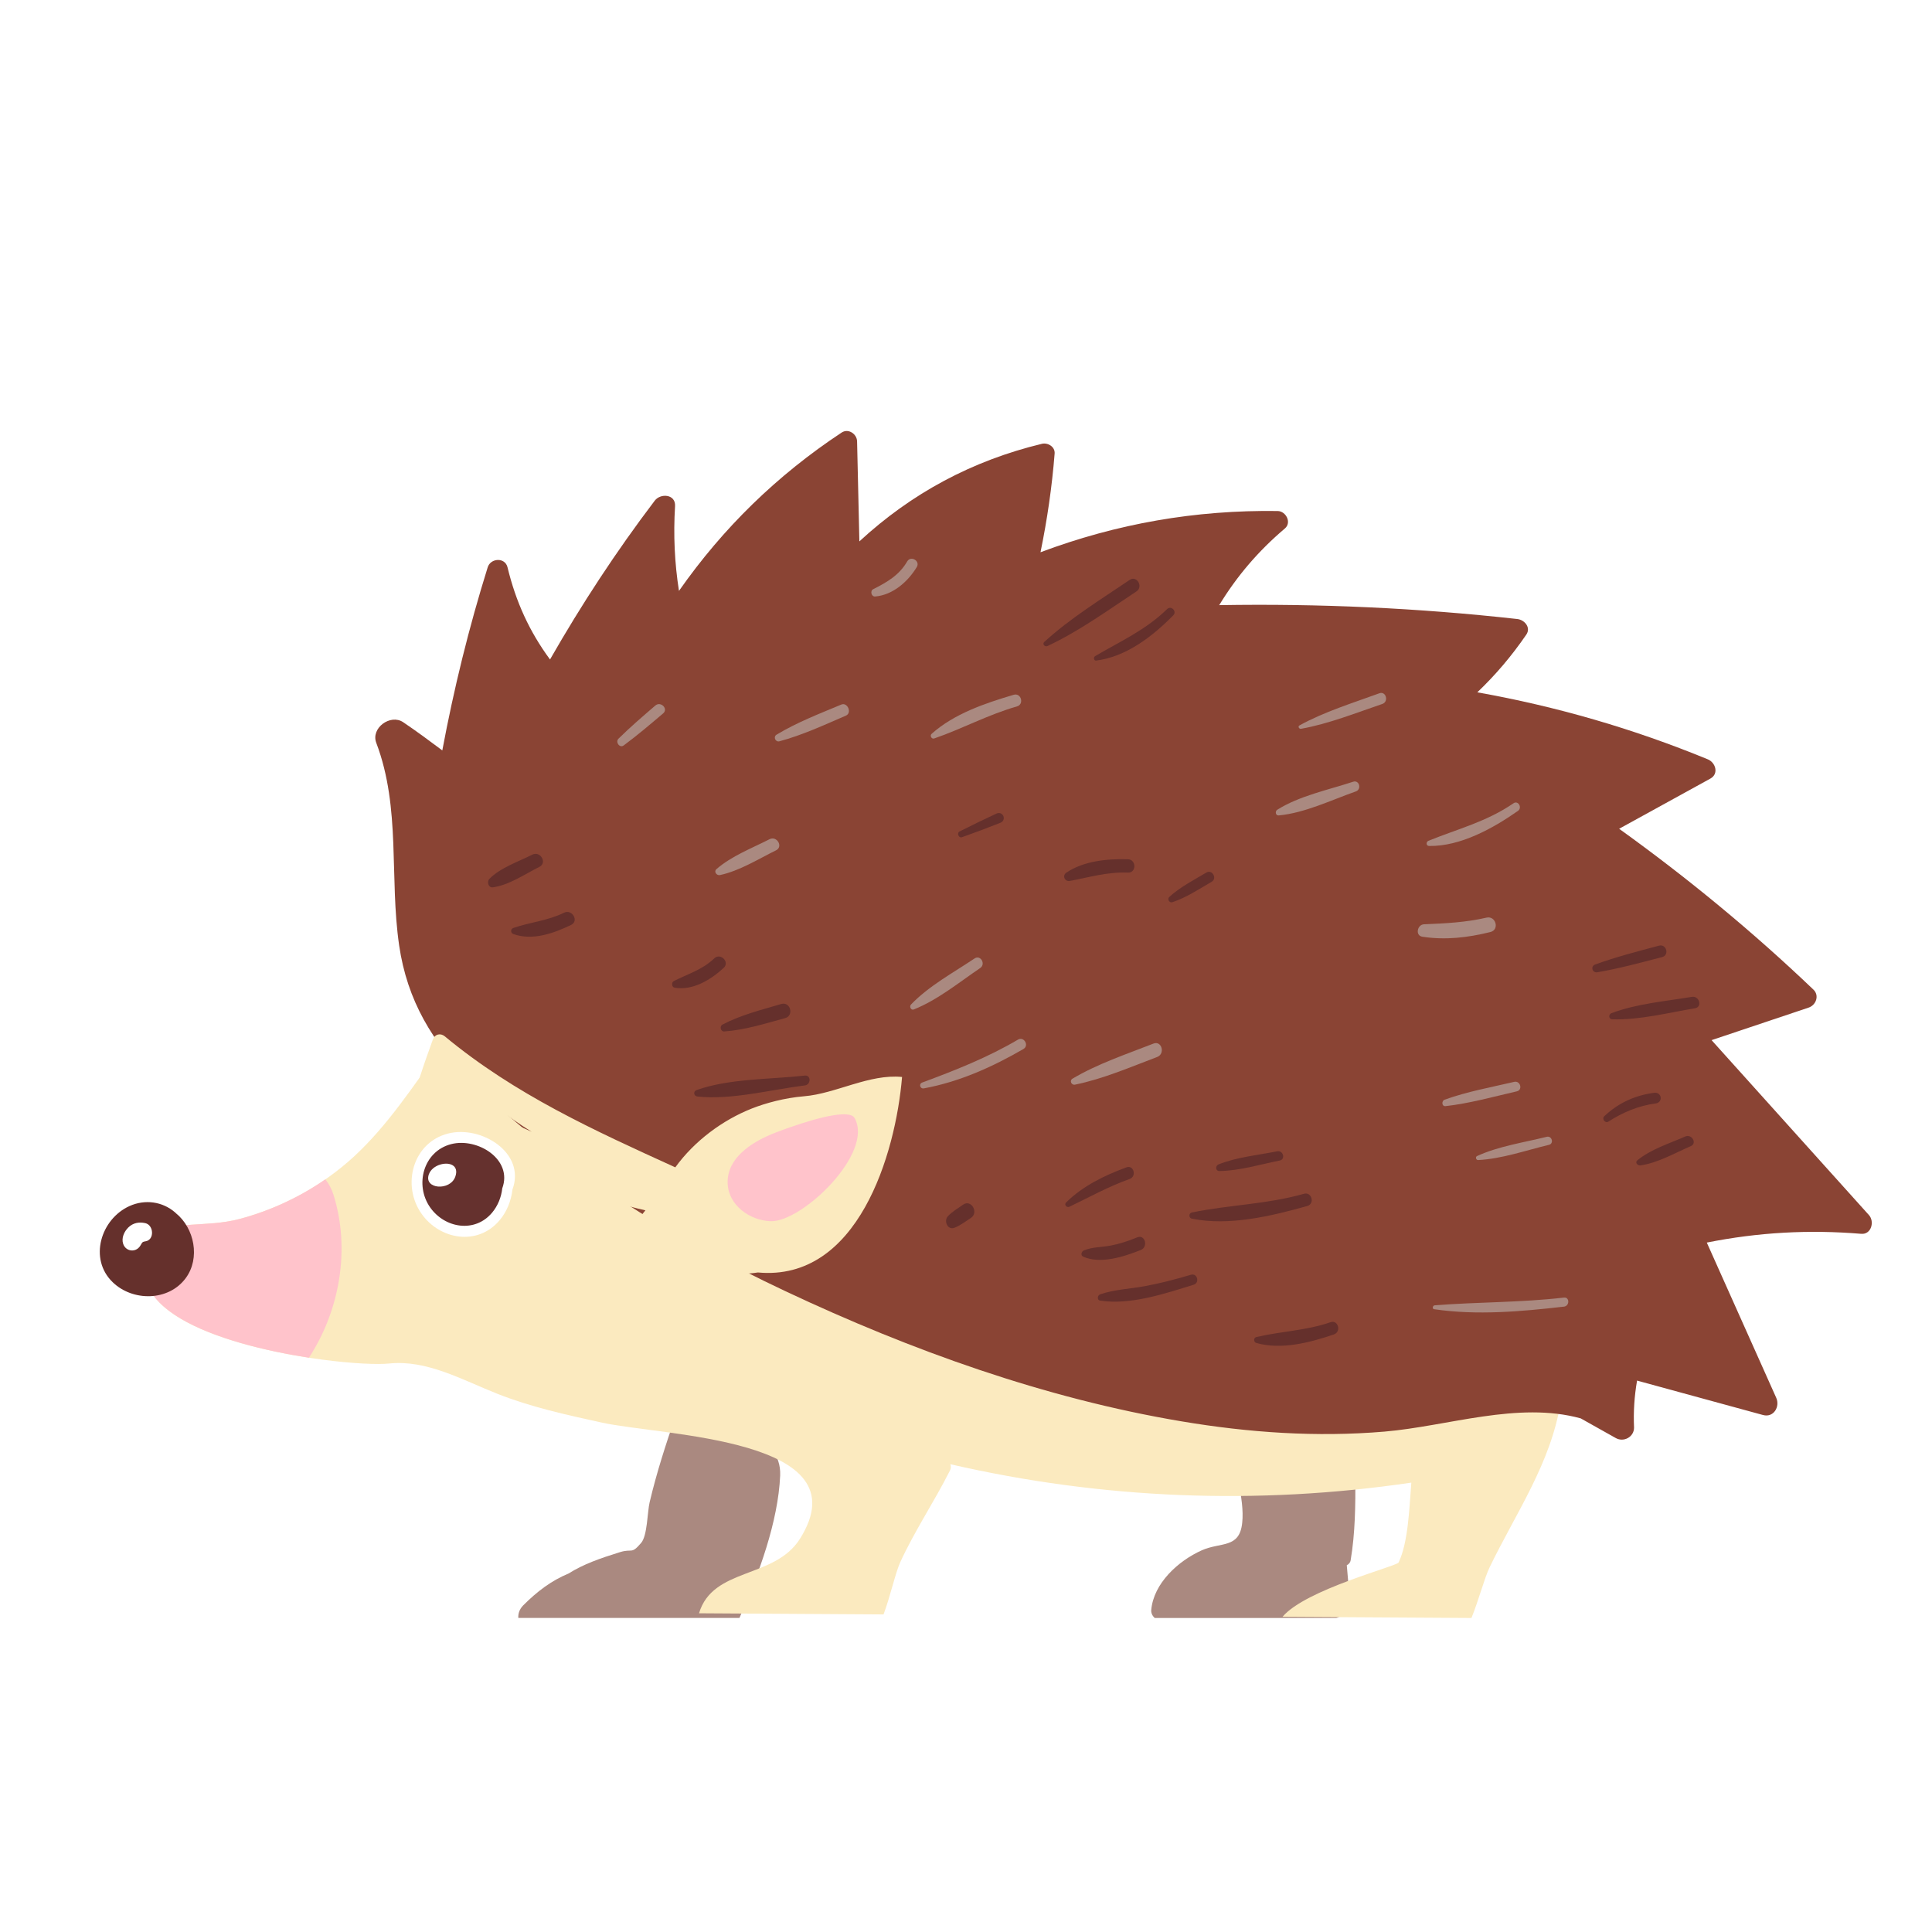 <?xml version="1.0" encoding="UTF-8"?> <svg xmlns="http://www.w3.org/2000/svg" xmlns:xlink="http://www.w3.org/1999/xlink" version="1.1" x="0px" y="0px" width="320px" height="320px" viewBox="0 0 320 320" style="enable-background:new 0 0 320 320;" xml:space="preserve"> <style type="text/css"> .Ð¢ÐµÐ½Ñ{fill:none;} .ÐÐ½ÐµÑÐ½ÐµÐµ_x0020_ÑÐ²ÐµÑÐµÐ½Ð¸Ðµ_x0020_5_x0020_pt_x002E_{fill:none;} .Ð¡Ð¸Ð½Ð¸Ð¹_x0020_Ð½ÐµÐ¾Ð½{fill:none;stroke:#8AACDA;stroke-width:7;stroke-linecap:round;stroke-linejoin:round;} .ÐÑÐ´ÐµÐ»ÐµÐ½Ð¸Ðµ_x0020_Ð¶ÐµÐ»ÑÑÐ¼{fill:url(#SVGID_1_);stroke:#FFFFFF;stroke-width:0.363;stroke-miterlimit:1;} .ÐÐ¶Ð°Ð¹Ð²_GS{fill:#FFDD00;} .ÐÐ»Ð¸ÑÐ°_GS{fill:#A6D0E4;} .st0{display:none;} .st1{display:inline;} .st2{fill:url(#SVGID_2_);} .st3{fill:url(#SVGID_3_);} .st4{fill:url(#SVGID_4_);} .st5{fill:url(#SVGID_5_);} .st6{fill:#592C25;} .st7{fill:url(#SVGID_6_);} .st8{fill:url(#SVGID_7_);} .st9{fill:url(#SVGID_8_);} .st10{fill:url(#SVGID_9_);} .st11{fill:url(#SVGID_10_);} .st12{fill:url(#SVGID_11_);} .st13{fill:url(#SVGID_12_);} .st14{fill:url(#SVGID_13_);} .st15{fill:url(#SVGID_14_);} .st16{fill:url(#SVGID_15_);} .st17{fill:url(#SVGID_16_);} .st18{fill:url(#SVGID_17_);} .st19{fill:url(#SVGID_18_);} .st20{fill:url(#SVGID_19_);} .st21{fill:url(#SVGID_20_);} .st22{fill:url(#SVGID_21_);} .st23{fill:url(#SVGID_22_);} .st24{fill:url(#SVGID_23_);} .st25{fill:url(#SVGID_24_);} .st26{fill:url(#SVGID_25_);} .st27{display:inline;fill:url(#SVGID_26_);} .st28{display:inline;fill:url(#SVGID_27_);} .st29{clip-path:url(#SVGID_29_);} .st30{fill:#FFD64A;} .st31{fill:#E93305;} .st32{fill:#65312E;} .st33{fill:#FFA900;} .st34{fill:#E7B645;} .st35{display:inline;fill:#FFA900;} .st36{display:inline;fill:#FFD64A;} .st37{fill:#AA8980;} .st38{fill:#FBEABF;} .st39{fill:#8A4434;} .st40{fill:#65302C;} .st41{fill:#FFC3CB;} .st42{fill:#FFFFFF;} </style> <linearGradient id="SVGID_1_" gradientUnits="userSpaceOnUse" x1="0" y1="0" x2="6.123234e-17" y2="-1"> <stop offset="0" style="stop-color:#656565"></stop> <stop offset="0.618" style="stop-color:#1B1B1B"></stop> <stop offset="0.629" style="stop-color:#545454"></stop> <stop offset="0.983" style="stop-color:#3E3E3E"></stop> </linearGradient> <g id="Слой_1" class="st0"> <g class="st1"> <linearGradient id="SVGID_2_" gradientUnits="userSpaceOnUse" x1="66.535" y1="246.962" x2="95.927" y2="236.969"> <stop offset="0" style="stop-color:#FFFFFF"></stop> <stop offset="0.056" style="stop-color:#FEFCFA"></stop> <stop offset="0.429" style="stop-color:#F6ECDE"></stop> <stop offset="0.757" style="stop-color:#F2E2CD"></stop> <stop offset="1" style="stop-color:#F0DEC7"></stop> </linearGradient> <path class="st2" d="M109.04,220.85c0,0-11.1,10.01-15.07,11.33s-7.72,7.13-5.11,7.71c2.61,0.58,9.51,2.17,12.98,2.88 c3.48,0.72,25.25,0.4,30.48-8.39C136.44,227.48,118.52,211.14,109.04,220.85z"></path> <linearGradient id="SVGID_3_" gradientUnits="userSpaceOnUse" x1="66.535" y1="246.962" x2="95.927" y2="236.969"> <stop offset="0" style="stop-color:#FFFFFF"></stop> <stop offset="0.056" style="stop-color:#FEFCFA"></stop> <stop offset="0.429" style="stop-color:#F6ECDE"></stop> <stop offset="0.757" style="stop-color:#F2E2CD"></stop> <stop offset="1" style="stop-color:#F0DEC7"></stop> </linearGradient> <path class="st3" d="M109.04,220.85c0,0-11.1,10.01-15.07,11.33s-7.72,7.13-5.11,7.71c2.61,0.58,9.51,2.17,12.98,2.88 c3.48,0.72,25.25,0.4,30.48-8.39C136.44,227.48,118.52,211.14,109.04,220.85z"></path> <linearGradient id="SVGID_4_" gradientUnits="userSpaceOnUse" x1="43.17" y1="141.672" x2="224.803" y2="180.909"> <stop offset="0" style="stop-color:#FFFFFF"></stop> <stop offset="0.056" style="stop-color:#FEFCFA"></stop> <stop offset="0.429" style="stop-color:#F6ECDE"></stop> <stop offset="0.757" style="stop-color:#F2E2CD"></stop> <stop offset="1" style="stop-color:#F0DEC7"></stop> </linearGradient> <path class="st4" d="M80.23,120.72c0,0-7.05,26.01-26.45,34.61s-35.71,11.4-39.02,11.4s-6.83,3.81-5.51,10.42 s4.41,8.82,12.56,13.23s16.97,13.23,25.57,16.97c8.6,3.75,14.4,7.2,14.4,7.2c7.94,5.58,17.19,10.88,25.28,13.23 s27.63,6.61,27.63,6.61s-4.56,3.97-6.17,5.44s-2.41,3.86,2.65,4.83c5.06,0.97,11.31,2.37,14.98,1.64 c3.67-0.73,8.67-2.1,11.17-2.67c2.5-0.57,4.85-1.64,10.73,0c5.88,1.64,39.68,8.25,49.38,9.43s16.46,1.47,18.66,2.35 s-2.06,2.94-2.79,3.67s-0.03,3.29,1.57,3.54c1.6,0.26,14.85,2.29,20.87,3.25c6.01,0.96,10.78-1.94,17.24-4.29 s44.67-30.42,28.51-90.08c-16.16-59.66-54.37-88.47-103.16-84.35C129.53,91.26,98.23,96.99,80.23,120.72z"></path> <linearGradient id="SVGID_5_" gradientUnits="userSpaceOnUse" x1="64.016" y1="227.762" x2="107.44" y2="226.66"> <stop offset="0" style="stop-color:#FFFFFF"></stop> <stop offset="0.056" style="stop-color:#FEFCFA"></stop> <stop offset="0.429" style="stop-color:#F6ECDE"></stop> <stop offset="0.757" style="stop-color:#F2E2CD"></stop> <stop offset="1" style="stop-color:#F0DEC7"></stop> </linearGradient> <path class="st5" d="M121.23,218.59c-1.89-1.26-22.77,4.93-32.37,9.69c8.85,2.41,25.83,6.11,25.83,6.11 C119.46,230.93,123.87,220.35,121.23,218.59z"></path> <path class="st6" d="M82.96,167.72c-1.61,5.38-5.75,8.89-9.25,7.85c-3.5-1.05-5.03-6.26-3.42-11.64c1.61-5.38,5.75-8.9,9.25-7.85 C83.04,157.13,84.57,162.34,82.96,167.72z"></path> <path class="st6" d="M24.04,165.26c-4.06-0.01-11.77-2.43-13.68-2.58c-1.91-0.15-3.97,3.45-3.89,7.94 c0.07,4.48,2.99,9.89,4.21,10.86c1.23,0.97,3.72-3.15,3.8-4.1s-0.37-3.01,1.32-2.28s5.51,1.99,9.26,0.66 S26.04,167.62,24.04,165.26z"></path> <linearGradient id="SVGID_6_" gradientUnits="userSpaceOnUse" x1="149.787" y1="92.087" x2="262.646" y2="250.795"> <stop offset="0" style="stop-color:#B15A2B"></stop> <stop offset="0.188" style="stop-color:#A8552A"></stop> <stop offset="0.499" style="stop-color:#8E4829"></stop> <stop offset="0.894" style="stop-color:#653226"></stop> <stop offset="1" style="stop-color:#592C25"></stop> </linearGradient> <path class="st7" d="M76.97,129.42c2.06-5.06-1.22-13.18-4.45-15.53c4.11,0.44,5.88,2.35,5.88,2.35s-1.32-6.17-6.61-9.11 c9.85-2.35,12.49,2.65,12.49,2.65c4.41-12.34,8.23-18.66,8.23-18.66c3.23,4.85,2.94,9.7,2.94,9.7 c6.76-12.93,19.84-19.25,19.84-19.25c0,5.14-1.76,9.85-1.76,9.85c7.49-8.38,17.78-13.23,17.78-13.23l-1.32,5 c0,0,13.37-8.08,21.45-9.55c-1.03,4.26-4.23,8.08-4.23,8.08c13.19-7.05,35.97-10.58,40.38-10.14c-5.29,5.58-8.08,7.49-8.08,7.49 s24.84-1.62,35.12-1.18c-2.94,3.23-6.61,6.61-6.61,6.61c9.26-0.74,21.31,1.03,21.31,1.03l-5.14,1.23c0,0,17.93,2.15,25.42,4.21 c-2.29,2.95-7.94,5-7.94,5c12.05,2.65,22.93,7.93,29.68,11.9c-3.23,2.2-7.64,1.47-7.64,1.47s12.05,4.56,16.75,5.73 c-1.91,3.23-8.08,3.82-8.08,3.82s14.84,8.82,22.78,11.32c0.15,4.56-6.98,5.29-6.98,5.29c4.7,3.23,12.42,7.2,15.8,6.83 c-1.18,3.38-5.88,6.1-5.88,6.1c4.04,0.74,6.54,1.91,6.54,1.91s-6.69,2.65-9.18,2.79c10.43,6.17,11.46,11.76,14.18,15.72 c-3.45,0.51-8.01-1.32-8.01-1.32s3.53,6.1,4.26,12.27c2.72,1.91,7.13,2.72,7.13,2.72s-1.91,4.34-8.16,8.08 c1.54,0.07,3.67,0,3.67,0s-3.89,4.26-8.6,4.85c5.51,4.41,7.49,4.85,7.49,4.85s-2.86,4.48-6.54,5.22c5.66,4.33,7.05,4.7,7.05,4.7 s-8.3,7.2-12.42,9.33c2.5,0.95,4.19,0.95,4.19,0.95s-5.58,4.92-7.79,5.51c2.2,1.4,3.89,2.2,3.89,2.2s-4.85,3.01-7.57,3.01 c3.09,1.76,5.62,2.35,5.62,2.35s-6.21,7.64-12.75,9.7c2.83,1.04,6.17,0.35,6.17,0.35s-7.2,4.5-14.55,5.46 c2.79,4.85,4.48,5.58,4.48,5.58s-9.1,1.47-14.54,0c1.17,1.47,2.05,3.53,2.05,3.53s-17.41,0.15-23.37-3.75 c1.25,3.16,1.32,4.26,1.32,4.26s-7.27-2.28-11.68-4.63c0.88,2.35,1.4,4.04,1.4,4.04s-16.38-5.51-22.26-9.55 c0.66,2.06,1.54,4.85,1.54,4.85s-13.59-2.06-18.88-5.07c1.25,2.06,1.98,3.6,1.98,3.6s-12.78-1.4-18.74-6.02 c0.81,1.84,1,3.68,1,3.68s-7.25-4.41-9.01-7.79c0.29,3.16-0.07,7.86-0.07,7.86s-5.88-6.17-7.05-10.95 c-0.66,1.54-0.59,4.3-0.59,4.3s-4.63-5.99-4.63-10.26c-0.66,4.41-4.11,10.85-4.11,10.85s-4.92-19.19-14.33-25.2 c1.25,1.78,3.89,6.71,3.89,6.71s-6.14-4.19-8.21-6.39c-0.82,1.62-0.68,4.55-0.68,4.55s-3.45-6.1-6.1-8.08 c-2.13,0.81-2.13,3.21-2.13,3.21s-5.88-7.03-9.26-9.02c0.81-1.03,2.5-0.59,2.5-0.59s-4.04-3.97-4.26-4.19 c1.54,0.15,4.7,0.59,4.7,0.59s-6.1-5.44-9.18-7.94c2.94-1.76,9.11-3.75,9.11-3.75l-2.94,0.07c0,0,4.26-3.09,6.25-4.78 c-1.32-1.91-4.63-3.16-4.63-3.16l5.14-3.6l-5.44,1.4c0,0,5.88-12.86,3.38-21.82c2.35,2.06,3.6,3.47,3.6,3.47 s-3.23-10.23-7.64-14.42c1.62,0.22,2.87,0.07,2.87,0.07s-4.11-3.97-10.65-5.73c4.11-1.84,6.98-1.84,6.98-1.84 s-1.69-6.17-7.71-9.04c2.79-0.59,3.67-0.96,3.67-0.96s-6.47-1.54-15.8-0.07c2.2-3.6,5.14-5.44,5.14-5.44s-12.24-1.53-19.03,3.01 c1.18-2.13,0.44-6.1,0.44-6.1S79.21,127.83,76.97,129.42z"></path> <linearGradient id="SVGID_7_" gradientUnits="userSpaceOnUse" x1="111.359" y1="108.689" x2="130.169" y2="86.499"> <stop offset="0" style="stop-color:#EE904F;stop-opacity:0"></stop> <stop offset="0.163" style="stop-color:#E48749;stop-opacity:0.163"></stop> <stop offset="1" style="stop-color:#B15A2B"></stop> </linearGradient> <path class="st8" d="M101.88,111.64c0,0,0.43-0.34,1.17-0.93c0.72-0.6,1.85-1.43,3.19-2.42c1.35-0.97,2.87-2.19,4.57-3.34 c1.71-1.14,3.53-2.37,5.35-3.59c1.8-1.24,3.62-2.44,5.42-3.44c1.76-1.04,3.41-2,4.82-2.83c2.81-1.65,4.68-2.75,4.68-2.75 c0.22-0.13,0.51-0.06,0.64,0.17c0.12,0.2,0.07,0.46-0.11,0.6l-0.03,0.02c0,0-1.68,1.36-4.21,3.41c-1.26,1.02-2.72,2.21-4.29,3.48 c-1.59,1.23-3.19,2.68-4.77,4.15c-1.58,1.45-3.17,2.9-4.65,4.26c-1.48,1.36-2.74,2.72-3.87,3.84c-1.12,1.13-2.05,2.05-2.69,2.77 c-0.64,0.69-1.01,1.09-1.01,1.09l-0.02,0.02c-1.16,1.25-3.12,1.32-4.37,0.16c-1.25-1.16-1.32-3.12-0.16-4.37 C101.64,111.85,101.76,111.73,101.88,111.64z"></path> <linearGradient id="SVGID_8_" gradientUnits="userSpaceOnUse" x1="142.877" y1="98.786" x2="178.293" y2="84.238"> <stop offset="0" style="stop-color:#EE904F;stop-opacity:0"></stop> <stop offset="0.163" style="stop-color:#E48749;stop-opacity:0.163"></stop> <stop offset="1" style="stop-color:#B15A2B"></stop> </linearGradient> <path class="st9" d="M134.82,98.75c0,0,0.5-0.2,1.39-0.55c0.86-0.36,2.18-0.83,3.75-1.39c1.57-0.54,3.38-1.26,5.34-1.87 c1.96-0.6,4.06-1.25,6.15-1.89c2.08-0.66,4.17-1.29,6.18-1.73c1.99-0.48,3.84-0.93,5.43-1.32c3.17-0.77,5.28-1.28,5.28-1.28 c0.25-0.06,0.51,0.1,0.57,0.35c0.05,0.23-0.07,0.46-0.28,0.54l-0.03,0.01c0,0-2,0.82-5.01,2.05c-1.5,0.61-3.24,1.33-5.11,2.09 c-1.88,0.72-3.83,1.64-5.76,2.59c-1.93,0.93-3.87,1.86-5.68,2.73c-1.81,0.88-3.41,1.82-4.81,2.56c-1.4,0.76-2.56,1.37-3.38,1.87 c-0.82,0.48-1.29,0.75-1.29,0.75l-0.03,0.02c-1.47,0.86-3.37,0.36-4.23-1.11c-0.86-1.47-0.37-3.37,1.11-4.23 C134.53,98.88,134.68,98.81,134.82,98.75z"></path> <linearGradient id="SVGID_9_" gradientUnits="userSpaceOnUse" x1="173.331" y1="103.348" x2="207.57" y2="101.437"> <stop offset="0" style="stop-color:#EE904F;stop-opacity:0"></stop> <stop offset="0.163" style="stop-color:#E48749;stop-opacity:0.163"></stop> <stop offset="1" style="stop-color:#B15A2B"></stop> </linearGradient> <path class="st10" d="M166.9,100.62c0,0,0.54-0.03,1.49-0.1c0.93-0.08,2.33-0.12,3.99-0.17c1.66-0.03,3.6-0.16,5.66-0.13 c2.05,0.03,4.25,0.07,6.44,0.11c2.19,0.01,4.36,0.06,6.41,0.27c2.04,0.16,3.94,0.3,5.57,0.43c3.25,0.25,5.42,0.42,5.42,0.42 c0.26,0.02,0.45,0.25,0.43,0.51c-0.02,0.23-0.21,0.42-0.43,0.43l-0.03,0c0,0-2.16,0.16-5.4,0.4c-1.61,0.12-3.49,0.26-5.51,0.41 c-2.01,0.1-4.15,0.38-6.28,0.69c-2.13,0.29-4.25,0.58-6.25,0.84c-1.99,0.28-3.8,0.68-5.37,0.94c-1.56,0.29-2.86,0.51-3.79,0.74 c-0.92,0.2-1.46,0.32-1.46,0.32l-0.03,0.01c-1.67,0.36-3.31-0.69-3.68-2.36c-0.37-1.67,0.69-3.32,2.36-3.68 C166.58,100.66,166.75,100.63,166.9,100.62z"></path> <linearGradient id="SVGID_10_" gradientUnits="userSpaceOnUse" x1="208.475" y1="117.227" x2="239.188" y2="131.188"> <stop offset="0" style="stop-color:#EE904F;stop-opacity:0"></stop> <stop offset="0.163" style="stop-color:#E48749;stop-opacity:0.163"></stop> <stop offset="1" style="stop-color:#B15A2B"></stop> </linearGradient> <path class="st11" d="M204.38,114.24c0,0,0.53,0.12,1.45,0.33c0.92,0.19,2.27,0.55,3.88,0.97c1.6,0.44,3.5,0.87,5.47,1.48 c1.96,0.61,4.05,1.27,6.14,1.92c2.09,0.63,4.17,1.3,6.07,2.07c1.91,0.73,3.69,1.4,5.23,1.99c3.04,1.16,5.08,1.93,5.08,1.93 c0.24,0.09,0.36,0.37,0.27,0.61c-0.08,0.22-0.31,0.34-0.54,0.29l-0.03-0.01c0,0-2.12-0.46-5.29-1.14 c-1.58-0.34-3.42-0.74-5.4-1.17c-1.96-0.47-4.09-0.81-6.22-1.12c-2.12-0.32-4.24-0.65-6.23-0.96c-1.99-0.3-3.84-0.43-5.42-0.61 c-1.58-0.17-2.89-0.32-3.85-0.37c-0.94-0.07-1.49-0.11-1.49-0.11l-0.03,0c-1.7-0.12-2.98-1.6-2.86-3.3c0.12-1.7,1.6-2.98,3.3-2.86 C204.07,114.18,204.23,114.21,204.38,114.24z"></path> <linearGradient id="SVGID_11_" gradientUnits="userSpaceOnUse" x1="-126.019" y1="581.602" x2="-95.308" y2="595.561" gradientTransform="matrix(0.97 0.244 -0.244 0.97 489.179 -390.434)"> <stop offset="0" style="stop-color:#EE904F;stop-opacity:0"></stop> <stop offset="0.163" style="stop-color:#E48749;stop-opacity:0.163"></stop> <stop offset="1" style="stop-color:#B15A2B"></stop> </linearGradient> <path class="st12" d="M221.75,138.94c0,0,0.48,0.25,1.33,0.68c0.84,0.41,2.07,1.09,3.53,1.89c1.45,0.82,3.18,1.7,4.94,2.77 c1.75,1.07,3.62,2.22,5.49,3.36c1.87,1.12,3.73,2.27,5.38,3.49c1.68,1.17,3.24,2.26,4.58,3.2c2.67,1.87,4.45,3.11,4.45,3.11 c0.21,0.15,0.26,0.44,0.11,0.66c-0.13,0.19-0.39,0.25-0.59,0.15l-0.03-0.01c0,0-1.94-0.96-4.85-2.4 c-1.45-0.72-3.14-1.55-4.95-2.45c-1.78-0.94-3.77-1.78-5.76-2.61c-1.98-0.83-3.96-1.67-5.81-2.45c-1.85-0.77-3.62-1.35-5.1-1.92 c-1.49-0.55-2.72-1.01-3.64-1.3c-0.9-0.3-1.42-0.47-1.42-0.47l-0.03-0.01c-1.62-0.53-2.5-2.28-1.97-3.9 c0.53-1.62,2.28-2.5,3.9-1.97C221.47,138.81,221.62,138.88,221.75,138.94z"></path> <linearGradient id="SVGID_12_" gradientUnits="userSpaceOnUse" x1="-328.086" y1="1106.604" x2="-297.372" y2="1120.564" gradientTransform="matrix(0.879 0.477 -0.477 0.879 1079.317 -672.233)"> <stop offset="0" style="stop-color:#EE904F;stop-opacity:0"></stop> <stop offset="0.163" style="stop-color:#E48749;stop-opacity:0.163"></stop> <stop offset="1" style="stop-color:#B15A2B"></stop> </linearGradient> <path class="st13" d="M261.13,139.46c0,0,0.41,0.36,1.12,0.98c0.71,0.6,1.73,1.56,2.95,2.7c1.2,1.15,2.66,2.43,4.1,3.9 c1.43,1.47,2.96,3.05,4.48,4.62c1.54,1.55,3.05,3.13,4.35,4.71c1.33,1.55,2.58,3,3.65,4.24c2.12,2.47,3.54,4.12,3.54,4.12 c0.17,0.2,0.14,0.49-0.05,0.66c-0.18,0.15-0.44,0.15-0.61,0l-0.02-0.02c0,0-1.64-1.41-4.11-3.53c-1.23-1.05-2.66-2.28-4.19-3.6 c-1.5-1.35-3.21-2.66-4.94-3.95c-1.71-1.3-3.42-2.6-5.02-3.81c-1.6-1.21-3.17-2.21-4.47-3.12c-1.31-0.9-2.39-1.65-3.21-2.16 c-0.8-0.51-1.26-0.8-1.26-0.8l-0.02-0.02c-1.44-0.92-1.86-2.83-0.94-4.27c0.92-1.44,2.83-1.86,4.27-0.94 C260.88,139.26,261.01,139.36,261.13,139.46z"></path> <linearGradient id="SVGID_13_" gradientUnits="userSpaceOnUse" x1="-402.335" y1="1526.148" x2="-371.623" y2="1540.108" gradientTransform="matrix(0.781 0.624 -0.624 0.781 1532.054 -774.505)"> <stop offset="0" style="stop-color:#EE904F;stop-opacity:0"></stop> <stop offset="0.163" style="stop-color:#E48749;stop-opacity:0.163"></stop> <stop offset="1" style="stop-color:#B15A2B"></stop> </linearGradient> <path class="st14" d="M263.75,161.84c0,0,0.34,0.42,0.93,1.16c0.6,0.72,1.43,1.85,2.42,3.18c0.98,1.34,2.19,2.86,3.35,4.57 c1.15,1.7,2.38,3.52,3.6,5.34c1.24,1.8,2.45,3.61,3.45,5.41c1.04,1.76,2.01,3.4,2.84,4.81c1.66,2.81,2.76,4.68,2.76,4.68 c0.13,0.22,0.06,0.51-0.17,0.64c-0.2,0.12-0.46,0.07-0.6-0.11l-0.02-0.02c0,0-1.37-1.68-3.42-4.2c-1.02-1.25-2.21-2.72-3.49-4.28 c-1.24-1.59-2.69-3.19-4.16-4.76c-1.45-1.58-2.91-3.16-4.27-4.64c-1.37-1.47-2.73-2.73-3.85-3.86c-1.13-1.12-2.06-2.05-2.78-2.69 c-0.7-0.64-1.1-1.01-1.1-1.01l-0.02-0.02c-1.25-1.16-1.33-3.11-0.17-4.37c1.16-1.26,3.12-1.33,4.37-0.17 C263.55,161.61,263.66,161.73,263.75,161.84z"></path> <linearGradient id="SVGID_14_" gradientUnits="userSpaceOnUse" x1="-178.361" y1="679.163" x2="-147.649" y2="693.122" gradientTransform="matrix(0.953 0.303 -0.303 0.953 615.771 -480.71)"> <stop offset="0" style="stop-color:#EE904F;stop-opacity:0"></stop> <stop offset="0.163" style="stop-color:#E48749;stop-opacity:0.163"></stop> <stop offset="1" style="stop-color:#B15A2B"></stop> </linearGradient> <path class="st15" d="M237.13,108.5c0,0,0.47,0.28,1.29,0.76c0.82,0.46,2,1.21,3.4,2.1c1.39,0.91,3.07,1.89,4.76,3.06 c1.68,1.18,3.48,2.43,5.27,3.69c1.8,1.23,3.58,2.5,5.16,3.81c1.6,1.27,3.1,2.46,4.38,3.48c2.55,2.03,4.25,3.38,4.25,3.38 c0.2,0.16,0.23,0.46,0.07,0.66c-0.15,0.18-0.4,0.23-0.6,0.11l-0.03-0.02c0,0-1.88-1.08-4.7-2.69c-1.4-0.81-3.04-1.74-4.79-2.75 c-1.72-1.04-3.65-2.01-5.59-2.95c-1.92-0.95-3.85-1.91-5.65-2.8c-1.8-0.88-3.53-1.57-4.98-2.23c-1.46-0.64-2.65-1.17-3.55-1.51 c-0.88-0.35-1.39-0.55-1.39-0.55l-0.03-0.01c-1.59-0.63-2.36-2.43-1.73-4.01c0.63-1.59,2.43-2.36,4.01-1.73 C236.85,108.35,237,108.43,237.13,108.5z"></path> <linearGradient id="SVGID_15_" gradientUnits="userSpaceOnUse" x1="126.856" y1="122.213" x2="156.835" y2="117.805"> <stop offset="0" style="stop-color:#EE904F;stop-opacity:0"></stop> <stop offset="0.163" style="stop-color:#E48749;stop-opacity:0.163"></stop> <stop offset="1" style="stop-color:#B15A2B"></stop> </linearGradient> <path class="st16" d="M124.23,120.46c0,0,0.52-0.15,1.43-0.42c0.89-0.28,2.25-0.63,3.86-1.05c1.61-0.4,3.48-0.96,5.49-1.39 c2.01-0.42,4.15-0.88,6.3-1.33c2.13-0.47,4.27-0.91,6.31-1.17c2.02-0.3,3.91-0.58,5.53-0.82c3.22-0.48,5.37-0.8,5.37-0.8 c0.26-0.04,0.5,0.14,0.53,0.4c0.03,0.23-0.11,0.45-0.33,0.52l-0.03,0.01c0,0-2.07,0.64-5.17,1.59c-1.55,0.47-3.35,1.03-5.28,1.62 c-1.94,0.55-3.96,1.3-5.97,2.07c-2.01,0.75-4.02,1.51-5.9,2.21c-1.88,0.71-3.56,1.51-5.02,2.12c-1.46,0.63-2.67,1.14-3.53,1.56 c-0.86,0.4-1.35,0.63-1.35,0.63l-0.03,0.01c-1.54,0.73-3.38,0.06-4.11-1.48c-0.73-1.54-0.06-3.39,1.48-4.11 C123.93,120.57,124.09,120.51,124.23,120.46z"></path> <linearGradient id="SVGID_16_" gradientUnits="userSpaceOnUse" x1="145.538" y1="144.048" x2="179.19" y2="158.89"> <stop offset="0" style="stop-color:#EE904F;stop-opacity:0"></stop> <stop offset="0.163" style="stop-color:#E48749;stop-opacity:0.163"></stop> <stop offset="1" style="stop-color:#B15A2B"></stop> </linearGradient> <path class="st17" d="M139.03,138.87c0,0,0.52,0.15,1.44,0.4c0.9,0.23,2.24,0.66,3.83,1.16c1.58,0.52,3.45,1.04,5.39,1.75 c1.93,0.71,3.98,1.47,6.04,2.23c2.06,0.73,4.1,1.5,5.96,2.37c1.87,0.82,3.62,1.59,5.12,2.24c2.98,1.31,4.97,2.18,4.97,2.18 c0.24,0.11,0.35,0.38,0.24,0.62c-0.09,0.21-0.33,0.32-0.55,0.26l-0.03-0.01c0,0-2.09-0.56-5.23-1.41 c-1.56-0.42-3.38-0.91-5.33-1.44c-1.93-0.57-4.04-1.01-6.16-1.43c-2.1-0.43-4.21-0.86-6.18-1.27c-1.97-0.4-3.81-0.62-5.38-0.88 c-1.57-0.25-2.87-0.46-3.82-0.56c-0.94-0.12-1.48-0.18-1.48-0.18l-0.03,0c-1.69-0.21-2.9-1.75-2.69-3.44 c0.21-1.69,1.75-2.9,3.44-2.69C138.72,138.8,138.89,138.84,139.03,138.87z"></path> <linearGradient id="SVGID_17_" gradientUnits="userSpaceOnUse" x1="593.981" y1="-158.907" x2="627.634" y2="-144.065" gradientTransform="matrix(0.973 -0.231 0.231 0.973 -368.092 459.154)"> <stop offset="0" style="stop-color:#EE904F;stop-opacity:0"></stop> <stop offset="0.163" style="stop-color:#E48749;stop-opacity:0.163"></stop> <stop offset="1" style="stop-color:#B15A2B"></stop> </linearGradient> <path class="st18" d="M165.51,163.64c0,0,0.54,0.02,1.49,0.06c0.93,0.02,2.33,0.13,3.99,0.24c1.66,0.14,3.6,0.21,5.64,0.45 c2.04,0.24,4.22,0.51,6.39,0.77c2.17,0.24,4.33,0.51,6.35,0.92c2.01,0.37,3.89,0.71,5.5,1c3.21,0.58,5.34,0.97,5.34,0.97 c0.25,0.05,0.42,0.29,0.38,0.55c-0.04,0.23-0.25,0.39-0.48,0.38h-0.03c0,0-2.17-0.06-5.41-0.16c-1.62-0.05-3.5-0.1-5.52-0.16 c-2.01-0.1-4.17-0.05-6.32,0.04c-2.14,0.07-4.29,0.13-6.3,0.19c-2.01,0.07-3.85,0.28-5.44,0.38c-1.59,0.12-2.89,0.22-3.85,0.34 c-0.94,0.11-1.48,0.17-1.48,0.17l-0.03,0c-1.69,0.19-3.22-1.03-3.41-2.73c-0.19-1.7,1.03-3.23,2.73-3.42 C165.19,163.64,165.36,163.63,165.51,163.64z"></path> <linearGradient id="SVGID_18_" gradientUnits="userSpaceOnUse" x1="952.395" y1="-328.875" x2="986.047" y2="-314.034" gradientTransform="matrix(0.912 -0.41 0.41 0.912 -588.288 880.75)"> <stop offset="0" style="stop-color:#EE904F;stop-opacity:0"></stop> <stop offset="0.163" style="stop-color:#E48749;stop-opacity:0.163"></stop> <stop offset="1" style="stop-color:#B15A2B"></stop> </linearGradient> <path class="st19" d="M137.14,187.85c0,0,0.53-0.08,1.47-0.22c0.92-0.16,2.31-0.32,3.97-0.51c1.65-0.17,3.58-0.47,5.63-0.62 c2.05-0.14,4.24-0.3,6.42-0.45c2.18-0.17,4.35-0.31,6.41-0.29c2.04-0.02,3.95-0.04,5.59-0.06c3.26-0.03,5.43-0.05,5.43-0.05 c0.26,0,0.47,0.21,0.47,0.47c0,0.23-0.17,0.43-0.39,0.47l-0.03,0.01c0,0-2.14,0.35-5.34,0.87c-1.6,0.26-3.46,0.56-5.45,0.88 c-2,0.28-4.1,0.74-6.2,1.23c-2.09,0.47-4.19,0.94-6.15,1.38c-1.96,0.45-3.73,1-5.27,1.4c-1.53,0.42-2.8,0.76-3.72,1.06 c-0.9,0.28-1.42,0.44-1.42,0.44l-0.03,0.01c-1.63,0.51-3.36-0.4-3.87-2.03c-0.51-1.63,0.4-3.36,2.03-3.87 C136.83,187.91,136.99,187.87,137.14,187.85z"></path> <linearGradient id="SVGID_19_" gradientUnits="userSpaceOnUse" x1="355.49" y1="46.461" x2="389.143" y2="61.303" gradientTransform="matrix(0.994 -0.107 0.107 0.994 -173.297 190.286)"> <stop offset="0" style="stop-color:#EE904F;stop-opacity:0"></stop> <stop offset="0.163" style="stop-color:#E48749;stop-opacity:0.163"></stop> <stop offset="1" style="stop-color:#B15A2B"></stop> </linearGradient> <path class="st20" d="M178.11,194.03c0,0,0.53,0.09,1.47,0.25c0.92,0.13,2.3,0.42,3.93,0.74c1.63,0.35,3.54,0.67,5.54,1.16 c1.99,0.5,4.12,1.03,6.24,1.57c2.12,0.51,4.24,1.05,6.18,1.72c1.95,0.61,3.77,1.19,5.33,1.68c3.11,0.98,5.18,1.64,5.18,1.64 c0.25,0.08,0.38,0.34,0.31,0.59c-0.07,0.22-0.3,0.36-0.52,0.32l-0.03,0c0,0-2.14-0.33-5.35-0.84c-1.6-0.25-3.46-0.54-5.46-0.86 c-1.98-0.36-4.13-0.57-6.27-0.76c-2.14-0.2-4.27-0.41-6.28-0.6c-2-0.18-3.85-0.21-5.44-0.3c-1.59-0.08-2.9-0.15-3.86-0.14 c-0.95-0.01-1.49-0.02-1.49-0.02h-0.03c-1.71-0.02-3.07-1.43-3.04-3.13c0.02-1.71,1.43-3.07,3.13-3.05 C177.8,194,177.96,194.01,178.11,194.03z"></path> <linearGradient id="SVGID_20_" gradientUnits="userSpaceOnUse" x1="161.697" y1="293.246" x2="195.349" y2="308.088" gradientTransform="matrix(0.999 0.038 -0.038 0.999 88.68 -79.902)"> <stop offset="0" style="stop-color:#EE904F;stop-opacity:0"></stop> <stop offset="0.163" style="stop-color:#E48749;stop-opacity:0.163"></stop> <stop offset="1" style="stop-color:#B15A2B"></stop> </linearGradient> <path class="st21" d="M232.84,213.85c0,0,0.51,0.17,1.42,0.46c0.9,0.27,2.21,0.74,3.78,1.3c1.56,0.58,3.41,1.17,5.31,1.95 c1.9,0.78,3.93,1.62,5.95,2.45c2.03,0.81,4.04,1.65,5.87,2.59c1.84,0.89,3.56,1.72,5.03,2.44c2.93,1.42,4.89,2.37,4.89,2.37 c0.23,0.11,0.33,0.39,0.22,0.63c-0.1,0.21-0.34,0.31-0.56,0.24l-0.03-0.01c0,0-2.07-0.64-5.17-1.6c-1.55-0.48-3.35-1.04-5.28-1.64 c-1.91-0.64-4-1.16-6.1-1.66c-2.09-0.51-4.17-1.02-6.13-1.5c-1.95-0.47-3.79-0.76-5.34-1.09c-1.56-0.3-2.85-0.57-3.8-0.7 c-0.93-0.15-1.47-0.24-1.47-0.24l-0.03,0c-1.68-0.27-2.83-1.86-2.56-3.54c0.27-1.69,1.86-2.83,3.54-2.56 C232.54,213.77,232.7,213.81,232.84,213.85z"></path> <linearGradient id="SVGID_21_" gradientUnits="userSpaceOnUse" x1="119.269" y1="299" x2="152.922" y2="313.842" gradientTransform="matrix(0.999 0.038 -0.038 0.999 88.68 -79.902)"> <stop offset="0" style="stop-color:#EE904F;stop-opacity:0"></stop> <stop offset="0.163" style="stop-color:#E48749;stop-opacity:0.163"></stop> <stop offset="1" style="stop-color:#B15A2B"></stop> </linearGradient> <path class="st22" d="M190.23,217.99c0,0,0.51,0.17,1.42,0.46c0.9,0.27,2.21,0.74,3.78,1.3c1.56,0.58,3.41,1.17,5.31,1.95 c1.9,0.78,3.93,1.62,5.95,2.45c2.03,0.81,4.04,1.65,5.87,2.59c1.84,0.89,3.56,1.72,5.03,2.44c2.93,1.42,4.89,2.37,4.89,2.37 c0.23,0.11,0.33,0.39,0.22,0.63c-0.1,0.21-0.34,0.31-0.56,0.24l-0.03-0.01c0,0-2.07-0.64-5.17-1.6c-1.55-0.48-3.35-1.04-5.28-1.64 c-1.91-0.64-4-1.16-6.1-1.66c-2.09-0.51-4.17-1.02-6.13-1.5c-1.95-0.47-3.79-0.76-5.34-1.09c-1.56-0.3-2.85-0.57-3.8-0.7 c-0.93-0.15-1.47-0.24-1.47-0.24l-0.03,0c-1.68-0.27-2.83-1.86-2.56-3.54c0.27-1.69,1.86-2.83,3.54-2.56 C189.92,217.91,190.08,217.95,190.23,217.99z"></path> <linearGradient id="SVGID_22_" gradientUnits="userSpaceOnUse" x1="-192.5" y1="722.749" x2="-158.847" y2="737.591" gradientTransform="matrix(0.958 0.286 -0.286 0.958 610.712 -449.263)"> <stop offset="0" style="stop-color:#EE904F;stop-opacity:0"></stop> <stop offset="0.163" style="stop-color:#E48749;stop-opacity:0.163"></stop> <stop offset="1" style="stop-color:#B15A2B"></stop> </linearGradient> <path class="st23" d="M214.65,181.36c0,0,0.46,0.29,1.26,0.79c0.8,0.48,1.96,1.27,3.33,2.21c1.37,0.95,3.01,1.98,4.66,3.21 c1.64,1.23,3.4,2.55,5.15,3.86c1.76,1.29,3.5,2.61,5.04,3.98c1.56,1.32,3.02,2.56,4.26,3.62c2.49,2.11,4.14,3.51,4.14,3.51 c0.2,0.17,0.22,0.46,0.05,0.66c-0.15,0.18-0.41,0.22-0.6,0.09l-0.03-0.02c0,0-1.84-1.14-4.61-2.84c-1.38-0.85-2.98-1.84-4.7-2.9 c-1.69-1.1-3.59-2.12-5.49-3.13c-1.89-1.01-3.78-2.03-5.56-2.98c-1.77-0.94-3.47-1.68-4.9-2.38c-1.44-0.68-2.61-1.26-3.51-1.63 c-0.87-0.38-1.37-0.6-1.37-0.6l-0.03-0.01c-1.56-0.68-2.28-2.51-1.59-4.07c0.68-1.56,2.51-2.28,4.07-1.6 C214.38,181.21,214.53,181.28,214.65,181.36z"></path> <linearGradient id="SVGID_23_" gradientUnits="userSpaceOnUse" x1="171.038" y1="126.75" x2="205.719" y2="128.22"> <stop offset="0" style="stop-color:#EE904F;stop-opacity:0"></stop> <stop offset="0.163" style="stop-color:#E48749;stop-opacity:0.163"></stop> <stop offset="1" style="stop-color:#B15A2B"></stop> </linearGradient> <path class="st24" d="M165.5,123.43c0,0,0.54,0.02,1.49,0.05c0.93,0.02,2.33,0.12,3.99,0.24c1.66,0.14,3.6,0.21,5.64,0.44 c2.04,0.24,4.22,0.5,6.39,0.75c2.17,0.23,4.34,0.5,6.35,0.91c2.01,0.36,3.89,0.7,5.5,0.99c3.21,0.57,5.35,0.96,5.35,0.96 c0.25,0.05,0.42,0.29,0.38,0.55c-0.04,0.23-0.25,0.39-0.47,0.38h-0.03c0,0-2.17-0.06-5.41-0.14c-1.62-0.05-3.5-0.1-5.52-0.15 c-2.01-0.1-4.17-0.04-6.32,0.05c-2.14,0.07-4.29,0.14-6.3,0.21c-2.01,0.07-3.85,0.29-5.44,0.4c-1.58,0.13-2.89,0.22-3.85,0.35 c-0.94,0.11-1.48,0.17-1.48,0.17l-0.03,0c-1.69,0.19-3.23-1.02-3.42-2.72c-0.2-1.7,1.02-3.23,2.72-3.42 C165.18,123.43,165.35,123.43,165.5,123.43z"></path> <linearGradient id="SVGID_24_" gradientUnits="userSpaceOnUse" x1="-394.982" y1="1143.202" x2="-360.301" y2="1144.672" gradientTransform="matrix(0.873 0.488 -0.488 0.873 1103.947 -651.701)"> <stop offset="0" style="stop-color:#EE904F;stop-opacity:0"></stop> <stop offset="0.163" style="stop-color:#E48749;stop-opacity:0.163"></stop> <stop offset="1" style="stop-color:#B15A2B"></stop> </linearGradient> <path class="st25" d="M198.11,147.73c0,0,0.46,0.28,1.27,0.77c0.81,0.47,1.98,1.24,3.37,2.15c1.38,0.93,3.04,1.94,4.71,3.14 c1.66,1.2,3.44,2.49,5.21,3.78c1.78,1.26,3.54,2.56,5.1,3.89c1.58,1.3,3.06,2.51,4.32,3.55c2.52,2.07,4.2,3.45,4.2,3.45 c0.2,0.16,0.23,0.46,0.06,0.66c-0.15,0.18-0.41,0.22-0.6,0.1l-0.03-0.02c0,0-1.86-1.11-4.65-2.77c-1.39-0.83-3.01-1.79-4.75-2.83 c-1.71-1.07-3.62-2.07-5.54-3.04c-1.91-0.98-3.81-1.97-5.6-2.89c-1.79-0.91-3.5-1.63-4.94-2.31c-1.44-0.66-2.63-1.22-3.53-1.57 c-0.87-0.36-1.38-0.57-1.38-0.57l-0.03-0.01c-1.57-0.66-2.32-2.47-1.66-4.04c0.66-1.58,2.47-2.32,4.04-1.66 C197.83,147.58,197.98,147.66,198.11,147.73z"></path> <linearGradient id="SVGID_25_" gradientUnits="userSpaceOnUse" x1="-433.002" y1="1758.445" x2="-398.322" y2="1759.915" gradientTransform="matrix(0.71 0.704 -0.704 0.71 1794.754 -759.925)"> <stop offset="0" style="stop-color:#EE904F;stop-opacity:0"></stop> <stop offset="0.163" style="stop-color:#E48749;stop-opacity:0.163"></stop> <stop offset="1" style="stop-color:#B15A2B"></stop> </linearGradient> <path class="st26" d="M247.83,178.05c0,0,0.37,0.4,1.02,1.09c0.65,0.67,1.57,1.72,2.67,2.98c1.08,1.26,2.41,2.68,3.7,4.29 c1.28,1.61,2.65,3.32,4.01,5.03c1.38,1.7,2.73,3.41,3.87,5.12c1.18,1.67,2.27,3.23,3.21,4.57c1.87,2.66,3.12,4.44,3.12,4.44 c0.15,0.21,0.1,0.5-0.12,0.65c-0.19,0.13-0.45,0.11-0.61-0.06l-0.02-0.02c0,0-1.5-1.56-3.74-3.91c-1.12-1.17-2.42-2.53-3.82-3.99 c-1.36-1.49-2.93-2.96-4.53-4.41c-1.57-1.46-3.15-2.92-4.62-4.29c-1.48-1.36-2.94-2.5-4.14-3.54c-1.21-1.02-2.21-1.88-2.98-2.46 c-0.74-0.58-1.17-0.92-1.17-0.92l-0.02-0.02c-1.34-1.05-1.57-3-0.52-4.34c1.05-1.34,3-1.57,4.34-0.52 C247.6,177.83,247.73,177.94,247.83,178.05z"></path> </g> </g> <g id="Слой_2" class="st0"> <linearGradient id="SVGID_26_" gradientUnits="userSpaceOnUse" x1="150.618" y1="119.094" x2="188.023" y2="277.445"> <stop offset="0" style="stop-color:#B39609"></stop> <stop offset="1" style="stop-color:#588A23"></stop> </linearGradient> <path class="st27" d="M320,320V40.47c-3.01,1.51-7.23,3.77-11.83,6.66c-4.46,2.79-9.26,6.17-13.62,10 c-4.25,4.05-8.02,8.6-10.6,13.4c-6.55-5.55-14.47-9.78-20.81-12.58c-6.34-2.8-11.07-4.19-11.07-4.19s-0.37,0.89-1.03,2.48 c-0.61,1.62-1.41,3.98-2.24,6.81c-1.67,5.67-3.45,13.27-3.99,21.03c-3.17,2.62-8.24,7.03-12.91,12.45 c-4.51,5.67-8.63,12.29-10.23,18.9c-5.51-5.12-12.6-8.99-18.37-11.54c-5.77-2.55-10.19-3.8-10.19-3.8s-0.47,1-1.05,2.86 c-0.6,1.84-1.39,4.45-2.14,7.52c-1.5,6.15-2.83,14.14-2.31,21.63c-7.44,1.09-14.95,3.65-20.3,6.31c-5.44,2.55-9.04,4.76-9.04,4.76 s2.18,3.99,5.95,9.03c-6.36-0.66-13.59,0.71-20.08,2.99c-11.41,4.26-20.92,10.73-20.92,10.73s2.21,3.57,5.99,8.14 c-4.01-1.13-7.67-1.84-10.33-2.27c-2.67-0.43-4.31-0.56-4.31-0.56s-1.58,8.71-1.17,18.82c-7.13-3.34-15.85-4.59-22.85-4.94 c-3.5-0.18-6.56-0.14-8.74-0.06c-2.16,0.11-3.43,0.27-3.43,0.27s-0.12,7.33,1.45,16.1c1.56,8.77,4.86,18.92,11.27,25 c-4.74-0.4-9.1-0.36-12.29-0.21c-3.14,0.19-5.08,0.48-5.08,0.48s0.55,12.88,5.08,24.68c-6.79-8.64-13.53-14.48-13.53-14.48 s-1.35,1.52-3.42,4.14c-2.02,2.66-4.96,6.25-7.59,10.81c-2.69,4.51-5.43,9.69-7.58,15.09c-2.14,5.41-3.76,10.97-3.89,16.47 c-8.29-2.15-17.2-2.53-24.08-2.32C11.82,281.25,7,282.03,7,282.03s0.06,0.97,0.17,2.68c0.15,1.7,0.33,4.09,0.82,7 c0.94,5.8,2.59,13.38,5.44,20.62c-0.9,1.97-2.11,4.61-3.31,7.67H320z"></path> </g> <g id="Слой_3" class="st0"> <linearGradient id="SVGID_27_" gradientUnits="userSpaceOnUse" x1="2700.525" y1="227.085" x2="2618.372" y2="371.329" gradientTransform="matrix(1 -8.472087e-03 -8.472087e-03 -1 -2532.566 403.626)"> <stop offset="0" style="stop-color:#FFFFFF"></stop> <stop offset="0.391" style="stop-color:#F7EDE0"></stop> <stop offset="0.724" style="stop-color:#F2E2CE"></stop> <stop offset="0.958" style="stop-color:#F0DEC7"></stop> <stop offset="1" style="stop-color:#F0DEC7"></stop> </linearGradient> <path class="st28" d="M222.1,54.51c-7.79,41.43-43.98,72.94-87.73,73.32c-13.51,0.11-26.34-2.76-37.89-7.99 c-8.66,9.54-19.34,17.22-31.37,22.36c7.46,11.73,11.85,25.62,11.98,40.55c0.36,42.46-33.77,77.17-76.23,77.53L-1.34,1.2 l139.96-1.19l76.45-0.65l87.82-0.74C290.07,30.87,258.86,53.85,222.1,54.51z"></path> </g> <g id="Слой_4" class="st0"> <g class="st1"> <defs> <rect id="SVGID_28_" x="-22.49" y="-17" width="332.65" height="336"></rect> </defs> <clipPath id="SVGID_29_"> <use xlink:href="#SVGID_28_" style="overflow:visible;"></use> </clipPath> <g class="st29"> <path class="st30" d="M201.65,221.31c0.01-0.98-1.51-0.98-1.53,0c-0.25,18.18-1.42,36.29-2.46,54.4 c-2.39-21.12-6.29-42.21-10.4-62.55c-7.41-36.66-17.85-72.59-30.92-107.62c-0.64-1.71-3.4-0.98-2.76,0.76 c12.47,33.89,22.5,68.63,29.81,103.99c7.6,36.73,10.07,73.55,14.5,110.66c0.16,1.31,2.07,1.39,2.1,0 c0.24-10.88-0.2-21.88-1.11-32.92C201.02,265.91,201.34,243.41,201.65,221.31z"></path> <path class="st30" d="M234.79,166.53c-1.58,2.36-3,4.94-4.29,7.62c-1.25,0.79-2.07,2.17-1.8,3.94c-0.63,1.47-1.23,2.94-1.8,4.42 c-1.17-9.23-2.49-18.44-3.98-27.63c2.12-2.88,3.66-6.16,4.68-9.83c0.45-1.61-0.04-2.93-0.96-3.84c0.07-0.06,0.12-0.13,0.19-0.19 c5.18-3.99-1.39-11.29-5.22-6.77c-0.64,0.75-1.26,1.63-1.85,2.57c-0.17-0.95-0.34-1.91-0.52-2.86c-0.72-3.77-1.45-7.6-2.19-11.45 c0.08-0.16,0.15-0.33,0.23-0.49c0.22,0.22,0.41,0.47,0.65,0.68c0.58,0.5,1.48,0.32,1.71-0.45c1.09-3.57,2-13.68,6.55-14.67 c3.95-0.86,3.96-6.04,1.05-8.03c-4.94-3.37-9.23,2.03-11.34,6.44c-0.73,0.51-1.33,1.24-1.74,2.09c-0.46-2.17-0.95-4.34-1.44-6.51 c3-4.8,4.53-11.04,6.28-16.28c1.64-4.89-6.13-7.02-7.73-2.13c-0.57,1.76-1.22,3.57-1.85,5.42c-2.02-7.2-4.36-14.26-7.21-20.99 c-1.56-3.67-6.43-0.79-5.93,2.5c1.6,10.54,4.06,21.01,6.64,31.47c-2.08-1.51-4.18-2.95-6.37-4.31c-1.32-0.82-3.69-0.7-4.72,0.61 c-0.12,0.15-0.24,0.3-0.35,0.45c-2.97,3.93,4.36,8.54,6.73,10.4c2.13,1.67,4.22,3.72,6.69,4.83c0.36,0.16,0.71,0.26,1.06,0.33 c0.92,3.76,1.77,7.52,2.61,11.29c-0.1,0.85,0.1,1.6,0.51,2.2c0.04,0.17,0.08,0.34,0.12,0.51c-4.55-3.55-10.11-5.71-15.97-5.27 c-3.19,0.24-3.65,4.3-0.74,5.43c6.32,2.45,11.64,5.55,16.08,10.73c0.84,0.98,1.94,1.3,3.02,1.18c0.97,5.22,1.88,10.45,2.74,15.68 c-0.12,0.21-0.24,0.43-0.36,0.63c-1.16-1.02-2.39-1.98-3.57-2.9c-3.28-2.55-6.56-4.39-10.45-5.82c-2.57-0.95-4.75,2.86-2.69,4.62 c2.71,2.33,5.49,4.61,8.15,6.99c2.56,2.28,4.81,5.63,7.85,7.22c0.85,0.44,1.86,0.48,2.79,0.22c0.65,4.32,1.26,8.64,1.84,12.96 c-2.15-1.85-4.64-3.22-7.58-3.81c-2.46-0.5-4.6,2.49-2.58,4.42c2.59,2.48,5.44,5.08,7.29,8.19c1.79,2.99,1.99,7.65,5.1,9.46 c0.22,2.07,0.46,4.14,0.66,6.21c4.41,44.51,3.32,88.76,4.49,133.35c0.04,1.46,2.4,1.93,2.67,0.36 c7.82-44.87,5.73-92.46,1.03-137.56c-0.23-2.23-0.52-4.46-0.77-6.69c0.09-0.01,0.18,0,0.28-0.02c6.6-1.65,10.02-8.33,9.18-14.76 c1.6-3.03,3.03-6.11,4.12-9.21C243.32,165.19,237.1,163.09,234.79,166.53z"></path> <path class="st30" d="M268.28,247.72c0.1-0.48-0.59-0.68-0.74-0.2c-4.91,15.91-8.7,32.23-12.58,48.48 c2.92-35.17,1.23-71.14-2.91-105.28c-0.19-1.59-2.72-1.62-2.53,0c3.13,26.4,4.37,52.97,3.45,79.55 c-0.93,26.68-5.01,52.72-8.45,79.13c-0.14,1.07,1.62,1.28,1.87,0.25c3.75-15.1,6.3-30.65,7.9-46.4 C259.21,284.82,264.51,266.38,268.28,247.72z"></path> <path class="st30" d="M308.91,113.56c-10.4,58.61-18.69,117.92-25.81,177.15c0.24-16.87-0.4-33.72-1.45-50.21 c-1.01-15.87-2.54-31.7-4.4-47.48c3.23-2.06,2.87-7.83-1.1-9.03c-0.82-6.57-1.69-13.12-2.61-19.68c0.61-1.82,0.34-3.95-0.78-5.49 c-1.03-7.28-2.1-14.56-3.2-21.83c1.03-1.8,0.51-3.92-0.81-5.34c-0.94-6.16-1.89-12.31-2.84-18.46c-0.19-1.21-2.02-0.7-1.84,0.51 c0.85,5.54,1.7,11.09,2.55,16.63c-1.74-0.46-3.71,0.23-4.83,1.68c-1.69,2.19-1.1,5.44,1.31,6.84c1.56,0.91,3.37,0.75,4.79-0.13 c0.92,6.13,1.81,12.27,2.69,18.41c-0.61-0.24-1.29-0.39-2.07-0.39c-7.15,0-7.16,11.11,0,11.11c1.42,0,2.55-0.45,3.41-1.16 c0.78,5.69,1.53,11.39,2.24,17.09c-5.96,0.48-5.83,9.97,0.46,9.97c0.26,0,0.5-0.04,0.74-0.07c1.81,15.57,3.29,31.17,4.23,46.82 c2.58,42.74-0.5,83.98-7.24,126.19c-0.16,1.01,1.3,1.46,1.56,0.43c2.78-10.76,4.8-21.77,6.25-32.89c0.49-0.11,0.9-0.43,1-1.01 c11.93-72.64,22.54-146.12,29.77-219.39C311.04,112.7,309.12,112.43,308.91,113.56z"></path> <path class="st30" d="M132.39,311.17c0.04-0.13,0.06-0.27,0.03-0.43c-2.65-14.73-4.01-29.61-3.85-44.58 c0.11-10.67,1.83-21.12,2.87-31.65c1.09-0.88,2.13-1.81,3.18-2.74c1.78-1.59,1.74-4.84,0-6.44c-1.98-1.82-4.45-1.6-6.44,0 c-1.04,0.84-2.15,1.63-3.12,2.55c-1.67,1.59-1.73,4.31-0.36,6.07c0.76,0.99,2.09,1.7,3.43,1.84c-3.11,14.52-3.2,30.37-1.77,45.76 c-7.71-33.03-18.53-65.33-31.82-96.02c0.02-0.15,0.06-0.29,0.08-0.44c0.12-0.6,0.07-1.2-0.13-1.8c-0.62-1.31-0.74-1.65-0.38-1 c0.18,0.38,0.2,0.33,0.08-0.14c-0.04-0.26-0.08-0.52-0.13-0.78c-0.32-1.97-2.7-3.61-4.62-3.52c-1.95,0.09-4.28,1.41-4.62,3.52 c-0.04,0.26-0.08,0.52-0.13,0.78c-0.12,0.47-0.1,0.52,0.08,0.14c0.36-0.65,0.23-0.32-0.38,1c-0.2,0.6-0.25,1.2-0.13,1.8 c0.19,1.43,0.45,2.6,1.52,3.66c0.9,0.9,2.37,1.58,3.66,1.52c1.34-0.06,2.73-0.5,3.66-1.52c0.12-0.13,0.21-0.27,0.31-0.41 c27.38,66.06,40.28,134.6,43.5,205.92c0.07,1.65,2.56,1.67,2.58,0C139.67,366.58,137.16,338.72,132.39,311.17z"></path> <path class="st30" d="M164.48,245.76c-3.68-22.13-8.74-44-15.07-65.52c0.14-0.22,0.26-0.47,0.35-0.76 c1.68-5.31,3.37-10.7,4.46-16.17c0.86-4.35-5.5-6.22-6.71-1.85c-0.65,2.33-1.17,4.7-1.65,7.09c-0.06-0.18-0.11-0.35-0.16-0.53 c-1.08-3.41-2.21-6.78-3.37-10.14c2.53-5.3,4.48-11.31,5.75-16.94c1.13-5.01-6.46-7.15-7.73-2.13c-0.36,1.42-0.69,2.9-1,4.39 c-0.25-0.88-0.67-1.74-1.38-2.61c-0.45-0.55-1.49-0.72-2.17-0.4c-1.46-3.71-2.98-7.39-4.52-11.05c1.85-5.37,2.1-11.49,2.86-17.05 c0.24-1.74-0.12-3.9-1.94-4.76c-1.2-0.57-1.96-0.68-3.25-0.42c-1.96,0.39-2.9,2.3-3.1,4.07c-0.02,0.16-0.04,0.33-0.06,0.49 c-0.53,0.65-0.98,1.37-1.38,2.14c-1.37-2.96-2.8-5.9-4.23-8.84c1.34-5.1,1.71-10.69,2.35-15.67c0.69-5.31-7.78-5.34-8.39,0 c-0.11,0.95-0.23,1.92-0.36,2.9c-2.23-4.3-4.53-8.55-6.87-12.8c1.03-4.49,2.04-8.98,2.98-13.47c1.01-4.81-6.53-6.77-7.31-2.02 c-0.33,2.03-0.63,4.07-0.94,6.11c-1.05-1.83-2.15-3.65-3.22-5.48c0.16-0.25,0.31-0.52,0.42-0.83c2.14-6.04,1.58-13.23-0.13-19.31 c-1.5-5.33-9.58-3.1-8.29,2.29c0.5,2.09,0.79,4.12,0.98,6.15c-1.7-2.77-3.45-5.52-5.2-8.27c-0.14-0.75-0.63-1.44-1.25-1.99 c-0.43-0.67-0.84-1.34-1.27-2.01c0.64-4.57,1.58-9.05,3.2-13.44c1.65-4.47-6.07-6.69-7.17-1.98c-0.58,2.48-0.99,4.97-1.22,7.46 c-1.4-2.13-2.77-4.27-4.2-6.38c-1.24-1.84-4.22-0.15-3.01,1.76c2.45,3.86,4.83,7.78,7.16,11.73c0.02,0.25,0.07,0.51,0.09,0.76 c-1.6-0.36-3.22-0.69-4.84-0.98c-0.76-1.83-3.54-2.32-4.63-0.67c-1.3-0.14-2.61-0.27-3.91-0.32c-3.15-0.12-4.76,4.85-1.69,6.22 c2.15,0.96,4.37,1.74,6.62,2.45c0.27,0.4,0.56,0.8,0.9,1.18c2.05,2.3,5.17,3.7,8.26,3.33c1.17-0.14,2.23-0.71,2.8-1.63 c0.74-0.02,1.4-0.22,2.01-0.56c3.16,5.64,6.23,11.35,9.18,17.13c-1,0.08-1.99,0.15-3.03,0.01c-1.61-0.22-3.16-0.8-4.71-1.26 c-3.59-1.06-6.13,3.59-3.59,6.17c3.82,3.89,10.34,5.17,15.38,3.18c0.95,1.93,1.85,3.89,2.77,5.84c-0.17,1.17-0.34,2.35-0.5,3.52 c-0.8-0.25-1.62-0.47-2.43-0.62c-1.85-0.36-3.77-0.46-5.64-0.26c-2.18,0.23-3.43,1.1-5.32,1.96c-2.42,1.1-1.03,4.63,1.28,4.71 c2.54,0.09,5.58,0.86,8.01,1.6c2.62,0.8,4.75,2.65,7.53,2.66c0.99,0.01,2-0.52,2.72-1.3c3.09,6.94,6.04,13.94,8.88,20.99 c-4.63-2.57-9.29-4.99-14.23-6.93c-2.53-0.99-4.88,2.97-2.71,4.66c4.53,3.54,9.35,6.52,14.32,9.42c2.03,1.18,3.96,0.25,4.95-1.29 c1.01,2.58,1.97,5.17,2.95,7.75c-3.67-1.16-7.52-1.98-11.27-2.62c-3.59-0.6-6.69,4.72-2.72,6.45c4.76,2.08,9.79,4.06,14.89,5.14 c0.91,0.19,1.7,0.13,2.39-0.11c2.2,6.07,4.32,12.15,6.36,18.24c-2.62-3.37-7.57-5.21-11.59-5.45c-3.83-0.23-4.23,5.3-0.87,6.42 c1.65,0.55,3.22,1.13,4.69,2.08c1.51,0.97,2.79,2.21,4.34,3.13c2.21,1.31,4.29-0.2,4.73-2.21c1.39,4.23,2.75,8.46,4.05,12.69 c0.24,0.77,0.46,1.55,0.7,2.33c-1.99-1.16-4.01-2.24-6.07-3.25c-2.61-1.27-5.75,2.1-3.29,4.27c3.84,3.39,8,6.56,12.36,9.25 c0.01,0,0.01,0.01,0.02,0.01c5.76,20.31,10.43,40.94,13.99,61.75c4.54,26.54,4.68,53.24,8.14,79.79c0.9,6.91,10.48,7.24,11.02,0 C173.64,299.24,168.73,271.3,164.48,245.76z"></path> </g> </g> </g> <g id="Слой_5" class="st0"> <g class="st1"> <g> <path class="st31" d="M235.71,168.53c-50.26-3.79-100.72-3.79-150.98,0c-27.67,2.05-53.06-17.39-56.82-45.09 c-2.02-16-4.04-32-6.06-47.99c-3.76-27.65,19.3-53.6,51.66-56.02c57.73-4.35,115.71-4.35,173.44,0 c32.35,2.42,55.42,28.37,51.66,56.02c-2.02,16-4.04,32-6.06,47.99C288.77,151.14,263.38,170.59,235.71,168.53z"></path> <path class="st32" d="M264.87,71.88c-0.21-0.73-1.45-0.63-1.38,0.19c1.18,12.5,3.64,25.42-1.45,37.43 c-4.22,9.95-14.98,17.18-25.55,14.46c0.35-0.56,0.68-1.16,0.99-1.82c4.39-9.54,5.1-23.05,4.46-33.31 c-0.07-1.11-1.74-1.46-2.02-0.27c-2.12,9.01-2.82,20.37-6.96,28.69c-5.85,11.75-27.7,7.96-38.58,8.2 c-2.15,0.05-4.29,0.12-6.43,0.18c-2.38-10.81-4.33-21.68-5.14-32.74c-0.09-1.22-0.14-2.45-0.18-3.68 c14.86-2.28,27.86-19.25,23.68-34.06c-0.31-1.09-1.98-0.88-1.98,0.27c0.07,15.19-7.7,26.89-21.74,31.07 c-0.05-8.6,0.71-17.31-0.4-25.7c-0.05-0.35-0.53-0.47-0.65-0.09c-2.56,8.17-2.42,17.63-1.91,26.54 c-0.38,0.08-0.75,0.18-1.14,0.25c-1.15,0.21-0.83,1.95,0.27,1.98c0.34,0.01,0.67,0,1.01-0.01c0.11,1.77,0.23,3.52,0.34,5.21 c0.67,10.48,2.15,20.83,4.5,31.05c-4.95,0.13-9.91,0.25-14.86,0.41c-1.26-1.22-3.44-1.21-4.41,0.15 c-11.37,0.4-22.74,0.93-34.11,1.61c-2.69-9.58-7.03-18.87-8.69-28.82c-2.28-13.68-2.2-27.28-1.09-41.06 c0.1-1.24-2.01-1.55-2.19-0.3c-2.03,13.43-1.87,27.09,0.07,40.53c1.35,9.39,2.82,20.62,6.89,29.93c-0.2,0.01-0.4,0.02-0.59,0.03 c-1.09,0.07-1.11,1.67,0,1.71c0.21,0.01,0.43,0.01,0.64,0.02c-0.26,0.03-0.52,0.05-0.78,0.08c-0.99,0.12-1.52,0.83-1.58,1.56 c-8.92-1.23-16.77-8.86-20.44-17.88c-5.14-12.63-4.26-26.58-7.94-39.52c-0.78-2.74-4.82-2.15-4.9,0.66 c-0.5,16.79,1.73,42.39,14.69,54.71c6.43,6.11,16.81,8.92,25.08,6c0.3,0.41,0.59,0.83,0.91,1.22c0.71,0.88,1.81-0.12,1.68-0.98 c-0.06-0.43-0.15-0.86-0.22-1.3c0.34-0.18,0.69-0.35,1.02-0.55c10.38,0.67,20.81,1,31.25,1.1c0.52,20.55,1.78,41.1,2.45,61.65 c0.75,22.98,1.23,45.82,3.14,68.73c0.16,1.97,2.9,1.97,3.07,0c3.53-42.81,2.15-87.44-2.28-130.34 c22.12,0.04,44.3-0.83,66.28-1.54c2.98-0.1,4.13-2.92,3.47-5.09c7.76,0.42,15.66-3.82,20.79-10.07 C272.52,105.53,269.14,86.51,264.87,71.88z"></path> <path class="st33" d="M104.22,149.53c-1.41-0.9-2.99-0.79-4.54-0.52c-0.78-0.12-1.55-0.07-2.46,0.23 c-1.1,0.37-2.19,0.77-3.29,1.16c-1.85,0.65-3.09,2.48-2.54,4.47c0.51,1.84,2.59,3.13,4.47,2.54c2-0.63,4.43-1.03,5.92-2.54 c1.46-0.76,2.66-1.68,3.27-3.29C105.34,150.82,104.85,149.93,104.22,149.53z"></path> <path class="st33" d="M254.13,56.47c-0.67-0.04-1.29,0.04-1.96,0.13c-0.79,0.11-1.46,0.43-2.02,0.88 c-1.19,0.53-2.09,2.04-2.04,3.26c0.06,1.25,0.81,2.76,2.05,3.28c0.56,0.45,1.22,0.76,2.01,0.87c0.67,0.09,1.29,0.17,1.96,0.13 c2.23-0.12,4.39-1.88,4.28-4.28C258.31,58.32,256.53,56.6,254.13,56.47z"></path> <path class="st33" d="M279.37,71.82c-0.82,0.02-1.64,0.04-2.45,0.06c-1.51,0.04-2.96,1.3-2.89,2.89c0.07,1.6,1.27,2.85,2.89,2.89 c0.82,0.02,1.64,0.04,2.45,0.06c1.54,0.04,3.02-1.38,2.95-2.95C282.25,73.2,281.02,71.78,279.37,71.82z"></path> <path class="st33" d="M268.65,133.35c-4.19,0.13-8.12,2.27-12.04,3.52c-3.85,1.23-2.26,6.72,1.65,6 c4.07-0.75,8.48-0.74,12.25-2.62C273.83,138.6,272.22,133.24,268.65,133.35z"></path> <path class="st34" d="M124.88,131.39c-24.45-1.12-49.16-2.28-72.73-8.88c-8.74-2.45-17.36-5.72-25.47-9.89 c0.41,3.22,0.81,6.45,1.22,9.67c3.76,27.7,29.15,47.15,56.82,45.09c50.26-3.79,100.72-3.79,150.98,0 c27.67,2.05,53.06-17.39,56.82-45.09c0.13-1.04,0.26-2.08,0.39-3.12C240.48,135.43,180.87,133.95,124.88,131.39z"></path> </g> <path class="st33" d="M54.27,58.78c-0.81-0.93-1.64-1.84-2.46-2.75c-0.93-1.03-2.04-1.81-2.99-2.81c-2.62-2.76-7.61,0.9-5.37,4.14 c0.78,1.13,1.3,2.36,2.12,3.48c0.8,1.11,1.6,2.21,2.43,3.29c1.92,2.51,3.32,4.7,6.71,4.97c1.89,0.15,3.03-1.62,3.23-3.23 C58.31,62.87,56.07,60.86,54.27,58.78z"></path> <path class="st33" d="M76.26,50.92c-1.12-1.79-2.59-2.8-4.03-4.16c-1.41-1.33-3.86-1.5-5.23,0c-1.39,1.52-1.42,3.73,0,5.23 c1.31,1.4,2.2,2.55,3.77,3.76c0.44,0.34,0.73,0.45,1.13,0.68c0.38,0.22,0.69,0.48,1.09,0.68c1.25,0.6,2.84,0.58,3.88-0.45 C78.62,54.89,77.32,52.61,76.26,50.92z"></path> <path class="st33" d="M65.53,126.28c-3.4-1.99-7.06-3.35-10.62-5c-4.26-1.97-7.74,3.73-3.71,6.36c3.27,2.14,6.36,4.51,9.84,6.34 C66.09,136.63,70.5,129.19,65.53,126.28z"></path> </g> <path class="st35" d="M128.12,268.05c-2.25-0.31-3.98-0.48-6.19,0.17c-1.1,0.32-2.19,0.73-3.27,1.13c-2.5,0.93-4.94,2.07-7.39,3.12 c-2.88,1.23-4.35,5.58-3.43,8.42c0.94,2.91,3.87,5.81,7.19,5.48c2.55-0.25,5.1-0.47,7.64-0.85c2.55-0.39,5.32-0.59,7.44-2.18 c2.77-2.08,4.48-4.7,3.99-8.34C133.72,272.08,131.34,268.5,128.12,268.05z"></path> <path class="st35" d="M155.25,302.69c-1.87-1.42-4.02-1.45-6.32-1.21c-2.73,0.3-5.14,1.84-6.87,2.88c-2.7,1.63-3.8,4.99-2.58,7.88 c1.32,3.13,4.27,4.11,7.44,3.65c1.64-0.23,4.06-0.38,6.2-1.74c2.25-1.44,3.93-3.04,4.52-5.57 C158.23,306.08,157.19,304.16,155.25,302.69z"></path> <path class="st35" d="M190.55,280.91c-1.55-0.18-3.11-0.36-4.66-0.54c-2.41-0.28-4.49,2.27-4.49,4.49c0,2.21,2.07,4.78,4.49,4.49 c1.55-0.18,3.11-0.36,4.66-0.54C195.62,288.23,195.63,281.5,190.55,280.91z"></path> </g> <g id="Слой_6" class="st0"> <path class="st36" d="M24.84,114.49c-9.73-8.85-23.96,5.16-14.51,14.51c36.77,36.37,58.82,79.61,86.8,122.23 c2.45,3.73,10.1,2.82,9.39-2.54C99.42,195.69,63.36,149.52,24.84,114.49z"></path> <path class="st36" d="M141.44,52.6c-3.55-9.86-19.39-5.63-15.83,4.36c22.55,63.18,40.22,133.32,72.52,192.27 c2.77,5.06,9.84,1.44,8.86-3.74C194.58,180.03,163.94,115.2,141.44,52.6z"></path> <path class="st36" d="M284.42,79.12c-0.21-11.52-17.69-11.54-17.91,0c-1.16,63.48-4.22,127.86,3.54,190.99 c0.85,6.94,9.96,6.95,10.82,0C288.65,206.98,285.58,142.6,284.42,79.12z"></path> </g> <g id="Слой_7" class="st0"> <path class="st36" d="M112.1,168.77c-18.25-42.12-36.5-84.24-54.75-126.36c-6.33-14.62-27.49-1.97-21.36,12.49 c16.81,39.66,33.63,79.32,50.44,118.99c14.6,34.44,25.93,72.79,49.63,101.99c4.1,5.06,14.38,1.08,13.51-5.6 C144.96,234.72,126.28,201.5,112.1,168.77z"></path> <path class="st36" d="M242.7,15.48c-4.26-11.09-21.12-6.98-18.13,5c23.54,94.38,24.4,186.1,35.75,281.47 c1.01,8.48,13.63,11.86,16.03,2.17C299.13,212.25,275.97,102.04,242.7,15.48z"></path> </g> <g id="Слой_8"> <g> <path class="st37" d="M199.05,256.78c3.17-1.41,6.26-0.25,6.7-4.57c0.43-4.01-1.43-9.49-2.03-13.52c-0.2-1.25,0.5-2.44,1.89-2.48 c4.48-0.07,9.01-0.29,13.48-0.21c1.73,0.04,3.35-0.04,4.51,1.41c1.55,1.89,0.89,5.1,0.89,7.31c0.02,4.6-0.02,9.18-0.78,13.71 c-0.07,0.41-0.32,0.66-0.64,0.82c0.18,2.12,0.36,4.24,0.57,6.35c0.05,0.55-0.48,1.09-1.03,1.16c-0.16,0.61-0.62,1.09-1.28,1.23 h-30.08c-0.36-0.34-0.61-0.8-0.57-1.3C191.06,262.24,195.15,258.53,199.05,256.78z"></path> <path class="st37" d="M86.65,265.91c2.34-2.35,4.71-4.12,7.51-5.28c2.46-1.55,5.19-2.51,8.54-3.55c2.09-0.64,1.82,0.43,3.49-1.52 c1.05-1.21,1.03-5.19,1.41-6.74c1.16-4.92,2.71-9.7,4.37-14.48c0.43-1.23,1.59-1.6,2.73-1.11c5.33,2.28,14.82,4.12,14.52,11.18 c-0.34,7.65-3.5,16.21-6.74,23.57H85.85C85.8,267.29,86.03,266.54,86.65,265.91z"></path> <path class="st38" d="M26.26,204.75c2.03-2.75,7.71-1.33,13.46-2.86c7.02-1.88,13.6-5.43,18.95-10.37 c11.08-10.24,16.89-25.91,29.77-33.79c22.21-13.59,58.77-4.9,82.12,0.56c25.96,6.06,57.07,13.31,75.35,34.43 c8.91,10.29,14.73,25.86,12.58,39.52c-1.6,10.1-7.41,18.34-11.76,27.35c-0.89,1.85-1.82,5.48-3.01,8.4l-31.3-0.19 c3.81-4.54,18.94-8.37,19.24-9.01c1.59-3.41,1.75-8.8,2.1-13.22c-25.58,3.77-51.25,2.72-76.36-3.05c0.12,0.3,0.14,0.68-0.06,1.05 c-2.58,5.12-5.84,9.97-8.22,15.16c-0.8,1.71-1.71,5.87-2.78,8.67l-30.56-0.19c2.29-7.65,12.51-5.65,16.72-12.34 c10.51-16.7-22.61-17-32.81-19.24c-5.85-1.28-11.73-2.57-17.3-4.77c-5.84-2.31-11.69-5.67-17.93-5.02 C56.79,226.64,13.74,221.33,26.26,204.75z"></path> <path class="st39" d="M66.78,119.62c2.21,1.49,4.35,3.08,6.48,4.67c1.92-10.25,4.41-20.38,7.52-30.33c0.48-1.54,2.87-1.69,3.28,0 c1.38,5.71,3.63,10.65,7.04,15.27c5.23-9.14,10.97-17.91,17.35-26.31c0.97-1.27,3.48-1.08,3.36,0.91 c-0.29,4.8-0.08,9.39,0.65,14.04c7.29-10.42,16.25-19.16,26.95-26.23c1.11-0.73,2.52,0.24,2.55,1.46 c0.13,5.52,0.25,11.05,0.38,16.57c8.62-7.96,18.66-13.37,30.23-16.16c0.98-0.24,2.2,0.49,2.11,1.61 c-0.44,5.54-1.23,10.94-2.34,16.35c12.67-4.75,25.67-7.02,39.28-6.83c1.37,0.02,2.36,1.9,1.2,2.89 c-4.39,3.72-7.94,7.87-10.88,12.7c16.51-0.28,32.95,0.47,49.38,2.3c1.18,0.13,2.3,1.4,1.48,2.59c-2.43,3.54-5.07,6.65-8.11,9.55 c13.13,2.34,25.81,6.01,38.18,11.1c1.29,0.53,1.86,2.4,0.42,3.19c-5.04,2.77-10.08,5.54-15.11,8.31 c11.34,8.15,22.07,16.99,32.18,26.64c1.02,0.97,0.44,2.56-0.79,2.98c-5.36,1.8-10.72,3.6-16.08,5.39 c8.69,9.66,17.38,19.32,26.07,28.98c0.96,1.07,0.39,3.24-1.28,3.1c-8.68-0.72-17.08-0.25-25.58,1.45l11.5,25.71 c0.66,1.47-0.43,3.33-2.19,2.85c-6.95-1.9-13.9-3.8-20.86-5.7c-0.45,2.58-0.62,5.17-0.5,7.79c0,1.54-1.7,2.47-3.02,1.73 c-1.94-1.09-3.87-2.17-5.81-3.26c-10.37-2.87-22.02,1.3-32.52,2.19c-11.26,0.95-22.48,0.17-33.6-1.7 c-22.65-3.8-44.81-11.77-65.55-21.53c-18.76-8.83-37.21-20.12-52.03-34.77c-6.5-6.42-10.68-13.43-12.01-22.54 c-1.64-11.23,0.32-22.69-3.78-33.52C61.37,120.6,64.66,118.19,66.78,119.62z"></path> <path class="st37" d="M235.86,153.09c3.49-0.14,6.94-0.31,10.35-1.1c1.54-0.36,2.2,1.99,0.66,2.38 c-3.74,0.93-7.46,1.37-11.29,0.78C234.37,154.96,234.73,153.14,235.86,153.09z"></path> <path class="st37" d="M236.6,139.26c4.91-1.99,9.62-3.15,14.08-6.21c0.78-0.54,1.5,0.73,0.74,1.26 c-4.12,2.89-9.52,5.89-14.71,5.81C236.19,140.11,236.16,139.44,236.6,139.26z"></path> <path class="st37" d="M211.54,134.13c3.67-2.32,8.49-3.3,12.58-4.65c1.03-0.34,1.45,1.26,0.44,1.61 c-4.07,1.43-8.45,3.57-12.77,3.97C211.27,135.11,211.16,134.38,211.54,134.13z"></path> <path class="st37" d="M154.3,121.55c3.72-3.33,8.88-5.08,13.6-6.47c1.24-0.37,1.78,1.58,0.53,1.93c-4.76,1.35-9.04,3.7-13.69,5.3 C154.31,122.47,153.96,121.85,154.3,121.55z"></path> <path class="st37" d="M128.63,121.68c3.4-2.05,7.04-3.44,10.71-4.98c1.04-0.44,1.82,1.38,0.77,1.83 c-3.65,1.57-7.18,3.22-11.01,4.25C128.43,122.96,128.03,122.03,128.63,121.68z"></path> <path class="st37" d="M102.44,122.35c1.95-1.93,4.02-3.7,6.1-5.49c0.89-0.77,2.2,0.53,1.3,1.3c-2.15,1.82-4.27,3.63-6.54,5.31 C102.64,123.96,101.88,122.91,102.44,122.35z"></path> <path class="st37" d="M239.28,182.14c3.72-1.34,7.67-2.05,11.52-2.95c1.02-0.24,1.46,1.34,0.43,1.57c-3.91,0.9-7.82,2-11.8,2.45 C238.78,183.28,238.74,182.33,239.28,182.14z"></path> <path class="st37" d="M244.64,191.48c3.57-1.64,7.75-2.24,11.55-3.19c0.86-0.21,1.23,1.12,0.37,1.33 c-3.81,0.91-7.82,2.33-11.74,2.52C244.48,192.16,244.32,191.63,244.64,191.48z"></path> <path class="st37" d="M237.64,216.2c7.14-0.56,14.27-0.45,21.4-1.28c0.96-0.11,0.95,1.4,0,1.5c-7.09,0.81-14.4,1.47-21.49,0.43 C237.16,216.8,237.29,216.23,237.64,216.2z"></path> <path class="st37" d="M177.64,178.66c4.21-2.49,8.87-4.03,13.41-5.81c1.37-0.54,1.99,1.7,0.61,2.22c-4.48,1.69-8.9,3.62-13.6,4.58 C177.47,179.78,177.09,178.99,177.64,178.66z"></path> <path class="st37" d="M152.75,179.3c5.46-2.02,10.82-4.14,15.85-7.1c1-0.59,1.91,0.97,0.91,1.55c-5.16,2.99-10.6,5.43-16.49,6.52 C152.38,180.38,152.14,179.52,152.75,179.3z"></path> <path class="st37" d="M150.88,166.39c2.97-3.1,6.99-5.26,10.54-7.64c0.99-0.66,1.9,0.93,0.93,1.59c-3.53,2.39-7.02,5.27-11,6.86 C150.88,167.38,150.58,166.71,150.88,166.39z"></path> <path class="st37" d="M118.66,143.96c2.5-2.18,5.86-3.46,8.8-4.96c1.22-0.62,2.3,1.24,1.08,1.84c-2.96,1.45-6.05,3.41-9.3,4.1 C118.7,145.05,118.19,144.37,118.66,143.96z"></path> <path class="st37" d="M144.63,97.59c2.29-1.16,4.3-2.31,5.63-4.6c0.59-1.02,2.2-0.09,1.59,0.93c-1.48,2.44-3.96,4.62-6.89,4.88 C144.32,98.85,144.07,97.87,144.63,97.59z"></path> <path class="st37" d="M215.25,120.14c4.12-2.26,8.8-3.7,13.21-5.31c1.11-0.41,1.61,1.39,0.49,1.77 c-4.39,1.49-8.88,3.29-13.45,4.11C215.16,120.77,214.91,120.32,215.25,120.14z"></path> <path class="st40" d="M266.91,167.81c4.2-1.58,8.91-1.96,13.32-2.7c1.24-0.21,1.77,1.68,0.52,1.89 c-4.48,0.75-9.14,1.96-13.71,1.83C266.44,168.82,266.37,168.02,266.91,167.81z"></path> <path class="st40" d="M264.21,159.75c3.47-1.26,7.02-2.17,10.58-3.12c1.22-0.33,1.75,1.57,0.52,1.89 c-3.57,0.93-7.11,1.89-10.74,2.52C263.72,161.18,263.4,160.04,264.21,159.75z"></path> <path class="st40" d="M197.38,200.83c6.19-1.28,12.44-1.35,18.59-3.1c1.3-0.37,1.85,1.65,0.56,2.02 c-5.95,1.67-12.98,3.36-19.15,2.09C196.88,201.74,196.88,200.94,197.38,200.83z"></path> <path class="st40" d="M201.83,192.86c3.03-1.21,6.53-1.53,9.71-2.17c1-0.2,1.43,1.33,0.42,1.53c-3.25,0.65-6.67,1.7-9.99,1.74 C201.3,193.97,201.27,193.08,201.83,192.86z"></path> <path class="st40" d="M176.62,144.54c2.88-1.95,6.81-2.32,10.2-2.22c1.42,0.04,1.43,2.27,0,2.21c-3.39-0.14-6.35,0.77-9.62,1.38 C176.36,146.07,175.89,145.03,176.62,144.54z"></path> <path class="st40" d="M158.95,137.71c2.01-1.02,4.04-2,6.08-2.95c1.09-0.51,1.78,1.08,0.64,1.53c-2.1,0.83-4.2,1.62-6.32,2.37 C158.79,138.87,158.42,137.98,158.95,137.71z"></path> <path class="st40" d="M271.19,192.19c2.25-1.85,5.29-2.78,7.94-3.95c1.08-0.47,2.01,1.12,0.93,1.59c-2.67,1.15-5.48,2.8-8.38,3.2 C271.25,193.08,270.75,192.55,271.19,192.19z"></path> <path class="st40" d="M265.72,184.88c2.34-2.21,5.05-3.44,8.25-3.88c1.28-0.17,1.54,1.6,0.24,1.77c-2.76,0.35-5.48,1.49-7.8,3 C265.87,186.12,265.26,185.32,265.72,184.88z"></path> <path class="st40" d="M115.37,180.55c5.43-1.93,12.23-1.76,17.94-2.4c1.04-0.12,1.03,1.5,0,1.63c-5.64,0.7-12.13,2.44-17.79,1.84 C114.91,181.56,114.77,180.77,115.37,180.55z"></path> <path class="st40" d="M119.65,169.71c3.06-1.61,6.46-2.44,9.76-3.42c1.5-0.44,2.15,1.93,0.64,2.34c-3.32,0.9-6.65,1.97-10.1,2.21 C119.36,170.88,119.14,169.99,119.65,169.71z"></path> <path class="st40" d="M111.61,162.49c2.36-1.19,4.73-1.87,6.69-3.75c1.03-0.99,2.62,0.6,1.57,1.57c-2.14,1.97-5.1,3.78-8.11,3.29 C111.24,163.52,111.17,162.71,111.61,162.49z"></path> <path class="st40" d="M85.03,153.7c2.8-0.97,5.68-1.19,8.38-2.52c1.35-0.67,2.54,1.37,1.18,2.02c-2.92,1.4-6.38,2.64-9.56,1.51 C84.54,154.53,84.54,153.87,85.03,153.7z"></path> <path class="st40" d="M81.05,145.58c1.79-1.85,4.84-2.87,7.11-4.02c1.34-0.68,2.53,1.35,1.18,2.02c-2.39,1.19-5.03,3.03-7.71,3.39 C80.89,147.07,80.61,146.04,81.05,145.58z"></path> <path class="st40" d="M182.23,214.38c2.42-0.83,5.04-0.9,7.54-1.38c2.53-0.48,5.02-1.12,7.48-1.86c1.06-0.32,1.51,1.33,0.46,1.65 c-4.71,1.46-10.5,3.41-15.48,2.63C181.65,215.34,181.77,214.53,182.23,214.38z"></path> <path class="st40" d="M179.54,207.1c1.44-0.58,2.93-0.51,4.45-0.8c1.51-0.29,2.96-0.77,4.38-1.36c1.28-0.53,1.87,1.58,0.58,2.1 c-2.77,1.1-6.68,2.39-9.55,1.1C178.91,207.9,179.14,207.26,179.54,207.1z"></path> <path class="st40" d="M176.59,199.15c2.81-2.75,6.33-4.45,9.98-5.8c1.21-0.45,1.75,1.5,0.53,1.93c-3.47,1.23-6.66,3-9.96,4.59 C176.69,200.09,176.19,199.53,176.59,199.15z"></path> <path class="st40" d="M156.98,201.47c0.7-0.77,1.69-1.34,2.54-1.94c1.32-0.95,2.66,1.29,1.29,2.2c-0.88,0.58-1.74,1.24-2.73,1.63 C156.95,203.79,156.29,202.23,156.98,201.47z"></path> <path class="st40" d="M208.08,221.46c4.12-0.97,8.25-1.06,12.3-2.46c1.27-0.44,1.82,1.58,0.56,2.02 c-3.98,1.36-8.69,2.59-12.85,1.42C207.62,222.3,207.59,221.58,208.08,221.46z"></path> <path class="st40" d="M193.67,148.56c1.81-1.65,4.03-2.78,6.13-4.03c0.97-0.58,1.86,0.95,0.89,1.52c-2.11,1.22-4.18,2.61-6.5,3.38 C193.68,149.6,193.29,148.91,193.67,148.56z"></path> <path class="st40" d="M181.38,108.68c4.2-2.48,8.37-4.31,11.92-7.79c0.67-0.66,1.7,0.36,1.03,1.03c-3.41,3.47-7.8,6.87-12.76,7.49 C181.17,109.47,181.07,108.86,181.38,108.68z"></path> <path class="st40" d="M172.97,106.32c4.28-3.92,9.35-7.02,14.14-10.27c1.18-0.8,2.31,1.13,1.12,1.91 c-4.78,3.15-9.53,6.61-14.73,9.04C173.08,107.21,172.57,106.68,172.97,106.32z"></path> <path class="st38" d="M71.7,172.16c0.32-0.87,1.25-1.1,1.96-0.52c11.62,9.64,24.75,15.59,38.19,21.71 c3.17-4.38,7.83-7.83,12.69-9.75c2.22-0.88,5.44-1.76,8.61-2.02c5.3-0.43,10.81-3.74,16.26-3.2c-1.07,12.8-7.33,33.92-23.88,32.38 c-4.07,0.62-8.22,0.02-12.04-1.54c-0.99,3.46-6.48,1.96-5.4-1.49c0.14-0.45,0.32-0.88,0.47-1.32c-0.63-0.45-1.25-0.93-1.85-1.44 c-0.92-0.8-1.22-2.65-0.47-3.66c0.21-0.29,0.44-0.56,0.66-0.84c-6.51-1.45-12.85-4.11-18.8-6.91c-5.55-2.6-14.6-6.4-16-13.14 c-0.26-1.23,1.07-1.89,1.99-1.16c4.32,3.42,9.05,6.01,13.97,8.2c-4.11-2.58-7.84-5.42-11.22-8.92c-3.02-3.13-2.12-3.48-4.68-0.97 c-1.62,1.6-2.59,6-3.61,7.97c-0.27,0.52-1.04,0.15-0.92-0.39C68.68,180.71,70.13,176.47,71.7,172.16z"></path> <path class="st41" d="M139.42,184.57c1.06-0.05,1.84,0.11,2.12,0.6c3.29,5.79-8.68,17.26-13.88,17.1 c-3.5-0.11-7.06-2.67-7.14-6.35c-0.09-4.1,3.89-6.64,7.22-8.04C129.11,187.31,135.85,184.74,139.42,184.57z"></path> <g> <path class="st42" d="M74.21,187.75c5.49-1.41,12.93,3.19,10.67,9.27c-0.21,1.86-0.93,3.67-2.12,5.08 c-3.61,4.31-9.87,3.27-12.93-1.05C66.49,196.33,68.34,189.25,74.21,187.75z"></path> <path class="st32" d="M74.74,189.5c4.35-1.11,10.23,2.52,8.45,7.33c-0.16,1.47-0.74,2.9-1.68,4.02 c-2.85,3.41-7.81,2.59-10.24-0.83C68.63,196.3,70.09,190.69,74.74,189.5z"></path> <path class="st42" d="M71.03,194.51c0.3-0.83,1.08-1.39,1.92-1.63c1.49-0.44,3.13,0.13,2.46,2.02 C74.55,197.31,70.15,196.97,71.03,194.51z"></path> </g> <path class="st41" d="M26.26,204.75c2.03-2.75,7.71-1.33,13.46-2.86c5.05-1.35,9.86-3.58,14.16-6.55 c0.61,0.72,1.08,1.67,1.36,2.56c2.81,8.99,1.05,19.12-4.07,26.98C36.57,222.63,17.35,216.54,26.26,204.75z"></path> <path class="st40" d="M21.45,199.76c2.55-1.15,5.46-0.77,7.58,1.08c0.03,0.03,0.06,0.06,0.09,0.09c3.09,2.5,4.08,7.47,1.64,10.77 c-2.83,3.84-8.77,3.9-12.1,0.67C14.66,208.51,16.69,201.91,21.45,199.76z"></path> <path class="st42" d="M21.26,203.3c0.78-0.76,1.77-0.94,2.8-0.71c1.43,0.32,1.56,2.81,0,3.02c-0.6,0.08-0.53,0.3-0.86,0.78 c-0.75,1.12-2.37,0.91-2.8-0.37C20.08,205.05,20.56,203.99,21.26,203.3z"></path> </g> </g> </svg> 